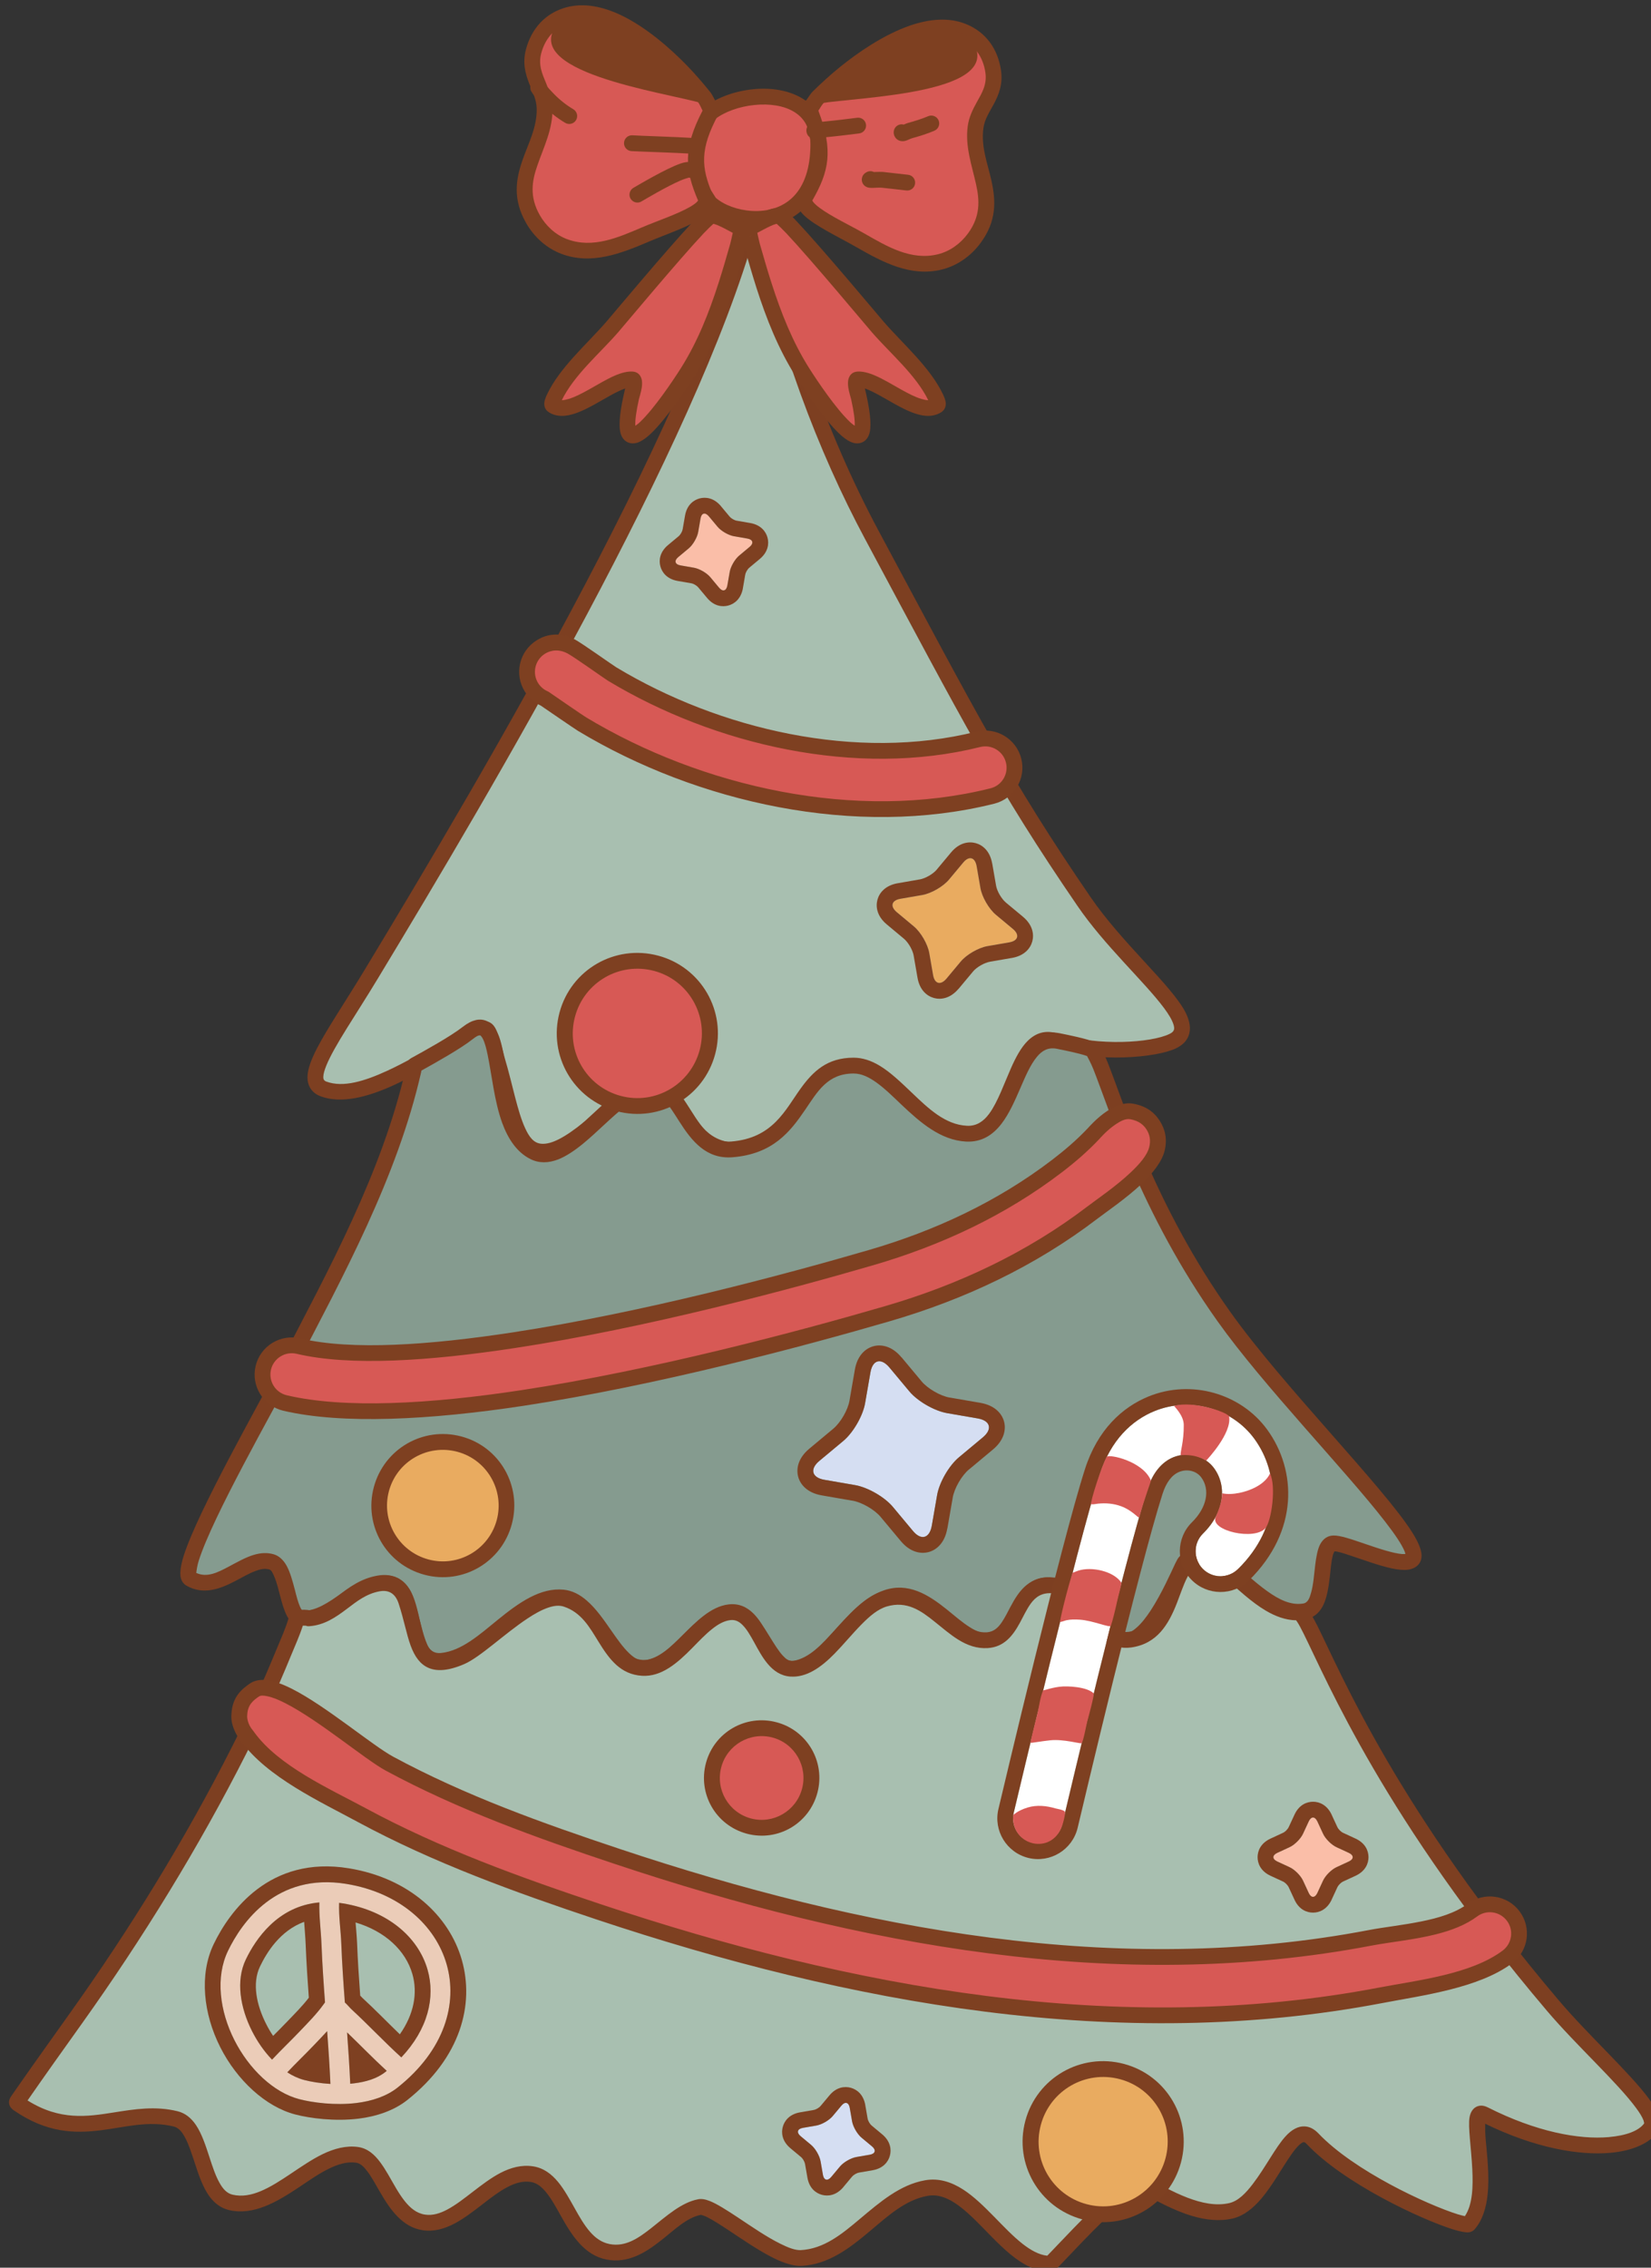 <?xml version="1.0" encoding="UTF-8" standalone="no"?>
<!DOCTYPE svg PUBLIC "-//W3C//DTD SVG 1.1//EN" "http://www.w3.org/Graphics/SVG/1.1/DTD/svg11.dtd">
<svg width="100%" height="100%" viewBox="0 0 3484 4785" version="1.1" xmlns="http://www.w3.org/2000/svg" xmlns:xlink="http://www.w3.org/1999/xlink" xml:space="preserve" xmlns:serif="http://www.serif.com/" style="fill-rule:evenodd;clip-rule:evenodd;stroke-linejoin:round;stroke-miterlimit:2;">
    <rect x="0" y="0" width="3484" height="4785" fill="#333333" stroke="none"/>
    <g transform="matrix(1,0,0,1,-73313,-24553)">
        <g transform="matrix(1,0,0,1,-0.333,0)">
            <g id="Tree-04" transform="matrix(1,0,0,1,0,-1458.28)">
                <g transform="matrix(1.345,0,0,1.345,21725.9,6226.51)">
                    <path d="M39542.9,15010.8C39473.4,15339.1 39126.3,15925.6 38937.6,16237.9C38877.6,16337.3 38824.7,16404 38862.4,16418.2C38935.6,16445.6 39060.3,16338.7 39116.7,16324.6C39123.6,16322.9 39133.3,16367.7 39134.9,16373C39165.3,16475.1 39165,16571.8 39279.1,16479.6C39298.2,16464.3 39317.3,16448.8 39335.5,16432.5C39428.5,16349 39405.2,16523.9 39518.9,16514.5C39592.4,16508.3 39623.1,16399.5 39673.3,16386.1C39730.8,16370.8 39796.9,16479 39856.1,16492C39950.2,16512.6 39938,16319.6 40011.3,16343.3C40077.6,16364.7 40165.6,16357.5 40194.9,16343.2C40252.5,16315.3 40126.5,16227.7 40055.6,16124C39929.3,15939.5 39877.5,15837.7 39723,15549.4C39642.4,15399 39569.8,15203.1 39542.9,15010.8Z" style="fill:rgb(168,191,176);"/>
                </g>
                <g transform="matrix(1.345,0,0,1.345,21725.9,6226.51)">
                    <path d="M39112.3,16338.9C39117.3,16351 39122,16373 39123,16376.5C39136,16420.1 39143.6,16462.6 39156.5,16490.4C39167.1,16513.5 39181.7,16527.3 39202.4,16528.9C39221.9,16530.5 39249,16519.9 39286.9,16489.3C39306.1,16473.8 39325.5,16458.2 39343.8,16441.7C39359,16428.1 39369.7,16421.9 39378.9,16422.2C39384.3,16422.4 39388.5,16425.4 39392.5,16429.5C39398.3,16435.4 39403.5,16443.5 39409,16452.3C39431.1,16487.8 39457.1,16532.1 39520,16526.8C39560.2,16523.5 39589.4,16493.1 39614.7,16460.6C39626,16446.1 39636.6,16431.3 39647.5,16419.3C39656.8,16409.1 39666,16400.9 39676.5,16398.1C39688,16395 39699.8,16398.7 39711.9,16405.3C39726.4,16413.1 39741.1,16425.1 39756,16437.8C39788.8,16466 39822.3,16497.2 39853.5,16504.1C39882.2,16510.4 39902.8,16500.5 39919,16482.4C39933,16466.6 39943.4,16444 39952.9,16421.3C39961.5,16400.9 39969.2,16380.6 39979.3,16366.8C39986.6,16357 39995.1,16351.1 40007.5,16355.1C40077.1,16377.5 40169.6,16369.3 40200.3,16354.4C40210.6,16349.4 40216.6,16342.8 40219.6,16335.3C40223.8,16325.1 40222.3,16312.2 40214.6,16297.4C40192.7,16255.3 40115.8,16190 40065.8,16117C39939.8,15932.9 39888.2,15831.3 39733.9,15543.5C39653.9,15394.3 39581.8,15199.9 39555.2,15009.1C39554.4,15003.1 39549.4,14998.6 39543.4,14998.4C39537.3,14998.2 39532,15002.3 39530.8,15008.2C39461.5,15335.5 39115.1,15920.1 38927,16231.5C38896.8,16281.5 38868.5,16323.2 38852.4,16354.3C38843.4,16371.7 38838.1,16386.2 38837.5,16397.3C38837,16405 38838.6,16411.5 38841.8,16416.9C38845.1,16422.4 38850.4,16426.9 38858.1,16429.8C38890,16441.7 38931,16431.4 38972.5,16412.4C39024.9,16388.4 39078.3,16350.7 39112.3,16338.9ZM39540.4,15072.4C39572.8,15246.4 39639.2,15419.3 39712.1,15555.3C39866.9,15844.1 39918.8,15946.1 40045.4,16131C40088,16193.4 40150.5,16249.9 40181.2,16291.2C40188.4,16300.9 40193.7,16309.5 40196.1,16317.1C40197.1,16320.4 40197.7,16323.4 40196.6,16326C40195.6,16328.6 40193.1,16330.4 40189.5,16332.1C40161.7,16345.6 40078,16351.8 40015.1,16331.5C39995.3,16325.1 39980,16330.4 39967.4,16342.8C39957.1,16352.9 39948.6,16368.6 39940.8,16386.4C39930.4,16409.9 39920.9,16437.4 39907.1,16457.4C39895.7,16473.8 39881.2,16484.8 39858.8,16479.9C39846.1,16477.1 39833.2,16469.1 39819.9,16459.3C39797.8,16442.7 39775.3,16420.7 39753.1,16403.3C39724.8,16381.1 39696.4,16367.1 39670.2,16374.1C39658.2,16377.3 39647.1,16384.8 39636.4,16395.1C39622.6,16408.6 39609.4,16427.1 39595.1,16445.4C39574.1,16472.3 39551.2,16499.3 39517.9,16502.1C39467.1,16506.4 39447.9,16467.9 39430,16439.2C39423.5,16428.7 39417.1,16419.1 39410.1,16412.1C39401.4,16403.2 39391.5,16397.9 39379.9,16397.5C39366.4,16397 39349.3,16403.4 39327.3,16423.3C39309.2,16439.5 39290.2,16454.8 39271.4,16470C39240.8,16494.7 39220,16505.5 39204.4,16504.2C39192.3,16503.3 39185.2,16493.5 39179,16480C39166.5,16453 39159.4,16411.7 39146.8,16369.5C39145.4,16365 39138.3,16333.8 39131.9,16322.4C39126.5,16312.9 39118.6,16311.4 39113.7,16312.6C39079.4,16321.1 39020.1,16363.3 38962.1,16389.9C38927.4,16405.8 38893.5,16416.6 38866.8,16406.6C38863.4,16405.3 38862.1,16402.9 38862.2,16399.5C38862.3,16394.6 38864.1,16388.7 38866.8,16381.9C38879.5,16350.4 38912.7,16303.2 38948.2,16244.3C39126.7,15949 39446,15409.1 39540.4,15072.4L39540.4,15072.4Z" style="fill:rgb(125,63,33);"/>
                </g>
                <g transform="matrix(0.941,0,0,0.941,28382.4,8431.53)">
                    <path d="M49339.4,19136.8C49320.5,19104.6 49273,19050.7 49319.5,18959.8C49356.8,18887 49583.5,18854.7 49583.3,19004.7C49582.9,19209.1 49397.5,19191.5 49339.4,19136.8Z" style="fill:rgb(215,89,85);"/>
                </g>
                <g transform="matrix(0.941,0,0,0.941,28382.4,8431.53)">
                    <path d="M49324.1,19145.7C49324.9,19147.2 49326,19148.5 49327.2,19149.7C49350,19171.1 49390.1,19188 49432.8,19190.4C49475.9,19192.8 49521.4,19180.6 49554.3,19145.9C49581.7,19117 49600.9,19071.9 49601,19004.7C49601,18969.5 49590,18943 49572.7,18923.6C49547.4,18895.4 49507.8,18882.1 49465.9,18881C49426,18880 49384.3,18889.9 49353,18906.5C49330.1,18918.6 49312.6,18934.4 49303.7,18951.8C49252.8,19051.2 49303.5,19110.4 49324.1,19145.7ZM49353.2,19125.5C49335.3,19096.1 49294.3,19047.9 49335.3,18967.9C49341.3,18956.1 49353.9,18946.1 49369.5,18937.8C49396,18923.8 49431.3,18915.6 49465,18916.4C49496.7,18917.2 49527.2,18925.9 49546.3,18947.2C49558.5,18960.9 49565.6,18979.8 49565.5,19004.6C49565.5,19060.1 49551.1,19097.7 49528.6,19121.5C49503.2,19148.3 49468,19156.8 49434.8,19155C49402.3,19153.2 49371.4,19141.5 49353.2,19125.5L49353.2,19125.5Z" style="fill:rgb(126,64,33);"/>
                </g>
                <g transform="matrix(1.345,0,0,1.345,7219.02,-9441.28)">
                    <path d="M50304.8,26717C50304.7,26715.7 50300.2,26738.3 50298.4,26744.5C50292.5,26765.3 50286.5,26786 50279.9,26806.6C50264.5,26854.5 50246.5,26900.4 50219.4,26943C50192.3,26985.8 50101,27118 50131.1,26982.3C50131.9,26978.7 50140.3,26954.6 50132.5,26954.1C50100.4,26952.1 50038.9,27014.7 50008.4,26995C50005,26992.8 50009.3,26984.8 50010.4,26982.5C50030.1,26941.3 50071.4,26906.2 50101.1,26872.1C50112.9,26858.5 50243.6,26701.6 50255.5,26697.9C50267.4,26694.2 50293.7,26713.7 50304.8,26717Z" style="fill:rgb(215,89,85);"/>
                </g>
                <g transform="matrix(1.345,0,0,1.345,7219.02,-9441.28)">
                    <path d="M50121.6,26968.2C50118.1,26969.4 50114.4,26971.1 50110.5,26972.9C50095.2,26980.3 50077.9,26991.5 50061.5,26999.6C50049,27005.9 50036.8,27010.3 50026.1,27011.1C50017,27011.8 50008.8,27010 50001.7,27005.4C49997,27002.4 49994.4,26997.5 49994.7,26991.2C49995,26986.3 49998,26979.6 49999.2,26977.2C50019.3,26935 50061.4,26898.8 50091.7,26864C50101.2,26853 50187,26750.3 50227,26707.7C50234.4,26699.7 50240.4,26693.8 50244.2,26690.7C50247.5,26687.9 50250.2,26686.6 50251.8,26686.1C50257.4,26684.3 50265.2,26685 50273.6,26688.2C50285.1,26692.5 50299,26701.7 50306.9,26704.7C50309.4,26705.1 50311.8,26706.3 50314,26708.7C50314.9,26709.7 50316.7,26711.8 50317.1,26715.9C50317.3,26717.8 50317,26719.7 50316.4,26721.4C50315.7,26724.6 50311.8,26742.9 50310.3,26747.9C50304.3,26768.8 50298.3,26789.7 50291.7,26810.4C50276,26859.3 50257.5,26906.1 50229.9,26949.7C50215.9,26971.7 50185.4,27016.5 50162.4,27038.6C50155.8,27044.9 50149.6,27049.4 50144.4,27051.8C50138.4,27054.6 50132.9,27054.9 50128.5,27053.7C50122.8,27052.1 50117.5,27048.1 50114.7,27039.5C50111.7,27030.4 50111.9,27011.6 50119,26979.7L50121.6,26968.2ZM50259.9,26710C50260.3,26710 50260.8,26710.1 50261.2,26710.2C50263.8,26710.9 50266.7,26712 50269.6,26713.4C50276.7,26716.6 50284.1,26720.8 50290.4,26724.1C50289,26730.4 50287.4,26737.9 50286.5,26741.1C50280.6,26761.7 50274.7,26782.4 50268.1,26802.8C50253,26849.7 50235.4,26894.6 50209,26936.4C50195.8,26957.2 50167.1,26999.8 50145.2,27020.6C50142.9,27022.9 50140,27025.1 50137.6,27026.7L50137.5,27026.1C50137.2,27017.3 50139,27004 50143.2,26985C50143.7,26982.9 50146.6,26974 50147.7,26966.5C50148.4,26961.4 50148.3,26956.8 50147.4,26953.5C50145.3,26946.1 50140.4,26942.2 50133.3,26941.7C50125.2,26941.2 50115.6,26943.6 50105.3,26948.1C50092.5,26953.6 50078.1,26962.4 50063.8,26970.4C50053.1,26976.3 50042.5,26981.9 50032.7,26984.7C50029,26985.8 50025.4,26986.6 50022.2,26986.6C50041.7,26946.8 50081.8,26913.2 50110.4,26880.3C50119.9,26869.4 50205.2,26767 50245,26724.6C50251.1,26718.2 50257.4,26712.2 50259.9,26710ZM50299.4,26728.3C50301,26729.1 50302.6,26729.4 50304.2,26729.4C50303.2,26729.4 50302.2,26729.2 50301.2,26728.9C50300.7,26728.7 50300.1,26728.5 50299.4,26728.3Z" style="fill:rgb(126,64,33);"/>
                </g>
                <g transform="matrix(-1.345,0,0,1.345,142552,-9441.28)">
                    <path d="M50304.8,26717C50304.7,26715.7 50300.2,26738.3 50298.4,26744.5C50292.5,26765.3 50286.5,26786 50279.9,26806.6C50264.5,26854.5 50246.5,26900.4 50219.4,26943C50192.3,26985.8 50101,27118 50131.1,26982.3C50131.9,26978.7 50140.3,26954.6 50132.5,26954.1C50100.4,26952.1 50038.9,27014.7 50008.4,26995C50005,26992.8 50009.3,26984.8 50010.4,26982.5C50030.1,26941.3 50071.4,26906.2 50101.1,26872.1C50112.9,26858.5 50243.6,26701.6 50255.5,26697.9C50267.4,26694.2 50293.7,26713.7 50304.8,26717Z" style="fill:rgb(215,89,85);"/>
                </g>
                <g transform="matrix(-1.345,0,0,1.345,142552,-9441.28)">
                    <path d="M50306.9,26704.7C50299,26701.7 50285.1,26692.5 50273.6,26688.2C50265.2,26685 50257.4,26684.3 50251.8,26686.1C50250.2,26686.6 50247.5,26687.9 50244.2,26690.7C50240.4,26693.8 50234.4,26699.7 50227,26707.7C50187,26750.3 50101.2,26853 50091.7,26864C50061.4,26898.8 50019.3,26935 49999.2,26977.2C49998,26979.6 49995,26986.3 49994.7,26991.2C49994.4,26997.5 49997,27002.4 50001.7,27005.4C50008.8,27010 50017,27011.8 50026.1,27011.1C50036.8,27010.3 50049,27005.9 50061.5,26999.6C50077.9,26991.5 50095.2,26980.3 50110.5,26972.9C50114.4,26971.1 50118.1,26969.4 50121.6,26968.2L50119,26979.7C50111.9,27011.6 50111.7,27030.4 50114.7,27039.5C50117.5,27048.1 50122.8,27052.1 50128.5,27053.7C50132.9,27054.9 50138.4,27054.6 50144.4,27051.8C50149.6,27049.4 50155.8,27044.9 50162.4,27038.6C50185.4,27016.5 50215.9,26971.7 50229.9,26949.7C50257.5,26906.1 50276,26859.3 50291.7,26810.4C50298.3,26789.7 50304.3,26768.8 50310.3,26747.9C50311.8,26742.9 50315.7,26724.6 50316.4,26721.4C50317,26719.7 50317.3,26717.8 50317.1,26715.9C50316.7,26711.8 50314.9,26709.7 50314,26708.7C50311.8,26706.3 50309.4,26705.1 50306.9,26704.7ZM50259.9,26710C50257.4,26712.2 50251.1,26718.2 50245,26724.6C50205.2,26767 50119.9,26869.4 50110.4,26880.3C50081.8,26913.2 50041.7,26946.8 50022.2,26986.6C50025.4,26986.6 50029,26985.8 50032.7,26984.7C50042.5,26981.9 50053.1,26976.3 50063.8,26970.4C50078.1,26962.4 50092.5,26953.6 50105.3,26948.1C50115.6,26943.6 50125.2,26941.2 50133.3,26941.7C50140.4,26942.2 50145.3,26946.1 50147.4,26953.5C50148.3,26956.8 50148.4,26961.4 50147.7,26966.5C50146.6,26974 50143.7,26982.9 50143.2,26985C50139,27004 50137.2,27017.3 50137.5,27026.1L50137.6,27026.7C50140,27025.1 50142.9,27022.9 50145.2,27020.6C50167.1,26999.8 50195.8,26957.2 50209,26936.4C50235.4,26894.6 50253,26849.7 50268.1,26802.8C50274.7,26782.4 50280.6,26761.7 50286.5,26741.1C50287.4,26737.9 50289,26730.4 50290.4,26724.1C50284.1,26720.8 50276.7,26716.6 50269.6,26713.4C50266.7,26712 50263.8,26710.9 50261.2,26710.2C50260.8,26710.1 50260.3,26710 50259.9,26710ZM50299.4,26728.3C50300.1,26728.5 50300.7,26728.7 50301.2,26728.9C50302.2,26729.2 50303.2,26729.4 50304.2,26729.4C50302.6,26729.4 50301,26729.1 50299.4,26728.3Z" style="fill:rgb(126,64,33);"/>
                </g>
                <g transform="matrix(0.941,0,0,0.941,28382.4,8431.53)">
                    <path d="M49561.6,18923.6C49563,18934.1 49575.4,18907.3 49583,18899.9C49602.2,18881.1 49622,18862.9 49643,18846C49705.8,18795.3 49821.4,18718.2 49906.8,18752C49946.3,18767.6 49969.5,18801 49975.4,18842.6C49982.9,18895.4 49942.1,18921.5 49935.8,18967C49923.8,19054.5 49997.9,19128.1 49932.8,19216.4C49913.9,19241.9 49886.9,19261.6 49855.9,19269.2C49791,19285.3 49732.4,19252.3 49678.1,19221.2C49624.5,19190.5 49537.1,19152.8 49553.8,19123.8C49590.6,19060 49599.2,19015.4 49561.6,18923.6Z" style="fill:rgb(215,89,85);"/>
                </g>
                <g transform="matrix(0.941,0,0,0.941,28382.4,8431.53)">
                    <path d="M49556.2,18906.7C49560.4,18900.5 49567,18890.7 49570.6,18887.2C49590.2,18868 49610.5,18849.4 49631.8,18832.2C49670.8,18800.7 49729.6,18759.6 49789.4,18739.1C49832.2,18724.5 49875.4,18720.5 49913.3,18735.5C49959,18753.5 49986.1,18792.1 49992.9,18840.1C49997.3,18870.9 49988.1,18894 49976.4,18915.9C49967.3,18932.9 49956.2,18948.9 49953.4,18969.4C49947.6,19011 49963.1,19049.2 49971.5,19087.6C49981.4,19132.6 49983.4,19177.6 49947,19226.9C49925.8,19255.7 49895.1,19277.8 49860.1,19286.4C49790.6,19303.7 49727.5,19269.9 49669.3,19236.6C49630.5,19214.3 49574.8,19188.2 49550.7,19164.4C49533.4,19147.4 49529.8,19130 49538.4,19114.9C49571.8,19057.2 49579.6,19016.4 49547.1,18934.8C49545.7,18932.6 49544.6,18929.7 49544.1,18925.8C49543,18917.3 49548.1,18909.3 49556.2,18906.7ZM49569.7,19131.7C49607.1,19066.6 49617.4,19019.8 49583.3,18930.2C49587.2,18924.3 49591.8,18916.1 49595.4,18912.6C49614.2,18894.2 49633.6,18876.3 49654.1,18859.8C49690.5,18830.4 49745.1,18791.7 49800.9,18772.6C49835.2,18760.9 49869.9,18756.4 49900.3,18768.5C49933.6,18781.6 49952.9,18810 49957.9,18845C49961.7,18872.3 49949.7,18891 49939.1,18910.2C49929.8,18927 49921.1,18944.1 49918.3,18964.6C49912,19010.5 49927.6,19052.9 49936.9,19095.2C49944.8,19130.9 49947.3,19166.8 49918.5,19205.9C49902.1,19228.1 49878.6,19245.4 49851.6,19252.1C49791.3,19267 49737.4,19234.7 49686.9,19205.8C49655.3,19187.7 49611.7,19167.3 49585.5,19147.6C49579.8,19143.3 49575,19139.1 49571.8,19135C49571,19134 49570.2,19132.5 49569.7,19131.7Z" style="fill:rgb(126,64,33);"/>
                </g>
                <g transform="matrix(0.916,0.213,-0.213,0.916,33651.3,-1692.95)">
                    <path d="M49608.1,19027.5C49613.2,19025.6 49622.7,19022.2 49626.3,19021C49649.6,19013.3 49672.6,19004.7 49695.7,18996.3C49704.8,18992.9 49709.6,18982.7 49706.2,18973.5C49702.9,18964.4 49692.7,18959.6 49683.5,18963C49660.8,18971.3 49638.1,18979.8 49615.2,18987.4C49608.1,18989.7 49589.8,18996.4 49587.4,18997.8C49576,19004.5 49578.3,19015.1 49579.2,19018C49579.6,19019.4 49584.5,19034.2 49601.8,19030.3C49604.1,19029.8 49606.2,19028.8 49608.1,19027.5Z" style="fill:rgb(126,64,33);"/>
                </g>
                <g transform="matrix(0.941,0,0,0.941,28382.4,8431.53)">
                    <path d="M49774.7,18961.4C49773.6,18961.1 49772.6,18960.9 49771.5,18960.8C49761.7,18960 49753.2,18967.2 49752.3,18977C49751.8,18983.5 49753.9,18987.9 49756.4,18991.1C49758.7,18994.1 49761.8,18996.3 49765.7,18997.6C49768.7,18998.6 49772.8,18999 49777.6,18998C49782.3,18997 49789.7,18992.9 49793.9,18991.8C49810.5,18987.2 49827.7,18981.9 49843.5,18975.1C49852.5,18971.3 49856.7,18960.9 49852.9,18951.9C49849,18942.9 49838.6,18938.7 49829.6,18942.5C49815.2,18948.7 49799.6,18953.5 49784.5,18957.6C49782.4,18958.2 49778.1,18959.9 49774.7,18961.4ZM49787.7,18978.2L49787.7,18978.8L49787.7,18978.6L49787.7,18978.2ZM49787.3,18974.7C49787.5,18975.8 49787.7,18976.9 49787.7,18978C49787.7,18976.8 49787.5,18975.7 49787.3,18974.7Z" style="fill:rgb(126,64,33);"/>
                </g>
                <g transform="matrix(0.941,0,0,0.941,28382.4,8431.53)">
                    <path d="M49707.7,19067.7C49702.9,19065.3 49697.1,19065.2 49691.9,19067.8C49683.5,19072 49681.8,19078 49681.2,19080.6C49680.1,19085.2 49680.7,19089.5 49682.9,19093.5C49684.4,19096.2 49687,19099.4 49691.7,19101.4C49693.4,19102.2 49696.9,19103.2 49701.7,19103.3C49707.6,19103.5 49719.6,19102.3 49725.1,19102.9C49743.6,19104.8 49762.1,19107 49780.6,19109.1C49790.3,19110.2 49799.1,19103.3 49800.2,19093.5C49801.3,19083.8 49794.3,19075 49784.6,19073.9C49766,19071.8 49747.4,19069.6 49728.8,19067.6C49724.6,19067.2 49714.2,19067.4 49707.7,19067.7ZM49709.2,19098.7L49708.9,19098.8L49709.1,19098.8L49709.2,19098.7Z" style="fill:rgb(126,64,33);"/>
                </g>
                <g transform="matrix(0.941,0,0,0.941,28382.4,8431.53)">
                    <path d="M49571.1,18917C49567.6,18916.5 49595.8,18882.2 49598.2,18879.7C49613.4,18863.9 49683,18813.1 49700.2,18799.6C49738.6,18769.5 49908.6,18703.9 49937.3,18791.5C49973,18900.3 49628.8,18900.3 49571.1,18917Z" style="fill:rgb(126,64,33);"/>
                </g>
                <g transform="matrix(-0.934,-0.11,-0.11,0.934,123189,14018.1)">
                    <path d="M49561.6,18923.6C49563,18934.1 49575.4,18907.3 49583,18899.9C49602.2,18881.1 49622,18862.9 49643,18846C49705.8,18795.3 49821.4,18718.2 49906.8,18752C49946.3,18767.6 49969.5,18801 49975.4,18842.6C49982.9,18895.4 49942.1,18921.5 49935.8,18967C49923.8,19054.5 49997.9,19128.1 49932.8,19216.4C49913.9,19241.9 49886.9,19261.6 49855.9,19269.2C49791,19285.3 49732.4,19252.3 49678.1,19221.2C49624.5,19190.5 49537.1,19152.8 49553.8,19123.8C49590.6,19060 49599.2,19015.4 49561.6,18923.6Z" style="fill:rgb(215,89,85);"/>
                </g>
                <g transform="matrix(-0.934,-0.11,-0.11,0.934,123189,14018.1)">
                    <path d="M49547.1,18934.8C49579.6,19016.4 49571.8,19057.2 49538.4,19114.9C49529.8,19130 49533.4,19147.4 49550.7,19164.4C49574.8,19188.2 49630.5,19214.3 49669.3,19236.6C49727.5,19269.9 49790.6,19303.7 49860.1,19286.4C49895.1,19277.8 49925.8,19255.7 49947,19226.9C49983.4,19177.6 49981.4,19132.6 49971.5,19087.6C49963.1,19049.2 49947.6,19011 49953.4,18969.4C49956.2,18948.9 49967.3,18932.9 49976.4,18915.9C49988.1,18894 49997.3,18870.9 49992.9,18840.1C49986.1,18792.1 49959,18753.5 49913.3,18735.5C49875.4,18720.5 49832.2,18724.5 49789.4,18739.1C49729.6,18759.6 49670.8,18800.7 49631.8,18832.2C49610.5,18849.4 49590.2,18868 49570.6,18887.2C49567,18890.7 49560.4,18900.5 49556.2,18906.7C49548.1,18909.3 49543,18917.3 49544.1,18925.8C49544.6,18929.7 49545.7,18932.6 49547.1,18934.8ZM49583.3,18930.2C49617.4,19019.8 49607.1,19066.6 49569.7,19131.7C49570.2,19132.5 49571,19134 49571.8,19135C49575,19139.1 49579.8,19143.3 49585.5,19147.6C49611.7,19167.3 49655.3,19187.7 49686.9,19205.8C49737.4,19234.7 49791.3,19267 49851.6,19252.1C49878.6,19245.4 49902.1,19228.1 49918.5,19205.9C49947.3,19166.8 49944.8,19130.9 49936.9,19095.2C49927.6,19052.9 49912,19010.5 49918.3,18964.6C49921.1,18944.1 49929.8,18927 49939.1,18910.2C49949.7,18891 49961.7,18872.3 49957.9,18845C49952.9,18810 49933.6,18781.6 49900.3,18768.5C49869.9,18756.4 49835.2,18760.9 49800.9,18772.6C49745.1,18791.7 49690.5,18830.4 49654.1,18859.8C49633.6,18876.3 49614.2,18894.2 49595.4,18912.6C49591.8,18916.1 49587.2,18924.3 49583.3,18930.2Z" style="fill:rgb(126,64,33);"/>
                </g>
                <g transform="matrix(0.941,0,0,0.941,28382.4,8431.53)">
                    <path d="M49296.2,19026.5C49301.5,19027.6 49307.2,19026.2 49311.6,19022.3C49318.8,19015.7 49319.3,19004.5 49312.8,18997.3C49312.3,18996.7 49307.5,18991.8 49297.2,18991.1C49276.3,18989.5 49175.5,18986.2 49166.6,18985.4C49156.9,18984.6 49148.3,18991.9 49147.5,19001.6C49146.6,19011.3 49153.9,19019.9 49163.6,19020.8C49172.5,19021.5 49273.6,19024.9 49294.6,19026.4L49296.2,19026.5Z" style="fill:rgb(126,64,33);"/>
                </g>
                <g transform="matrix(0.941,0,0,0.941,28382.4,8431.53)">
                    <path d="M49292.8,19080.3C49300.7,19082.2 49309.2,19078.4 49312.8,19070.8C49317.1,19062 49313.4,19051.4 49304.6,19047.1C49299.4,19044.6 49288.4,19043.8 49274.5,19048.6C49242.3,19059.5 49180,19096.6 49168.5,19103.2C49160.1,19108.1 49157.2,19119 49162.1,19127.4C49167.1,19135.9 49177.9,19138.8 49186.4,19133.8C49195.9,19128.3 49242.3,19100.5 49274.3,19086.7C49281.4,19083.6 49290.5,19081 49292.8,19080.3Z" style="fill:rgb(126,64,33);"/>
                </g>
                <g transform="matrix(0.941,0,0,0.941,28382.4,8431.53)">
                    <path d="M48971.4,18871.4C48970.4,18869.4 48968.9,18867.5 48967.1,18865.9C48954.8,18855.4 48944.8,18864.6 48943.1,18866.1C48940.2,18868.8 48934.8,18875.1 48938.6,18885.4C48939,18886.5 48943.6,18893.4 48945.6,18895.9C48951.3,18903.2 48957.9,18910 48964.3,18916.7C48979.4,18932.3 48996.9,18946.4 49015.6,18957.5C49024.1,18962.5 49034.9,18959.7 49039.9,18951.3C49044.9,18942.9 49042.2,18932 49033.8,18927C49017.8,18917.5 49002.7,18905.5 48989.8,18892.1C48984.2,18886.2 48978.4,18880.3 48973.3,18873.9L48971.4,18871.4ZM48945.8,18894.1L48945.9,18894.2L48945.7,18894.1L48945.8,18894.1ZM48945,18893.6L48945.2,18893.7L48944.9,18893.5L48945,18893.6Z" style="fill:rgb(126,64,33);"/>
                </g>
                <g transform="matrix(-0.934,-0.11,-0.11,0.934,123189,14018.1)">
                    <path d="M49571.1,18917C49567.6,18916.5 49595.8,18882.2 49598.2,18879.7C49613.4,18863.9 49683,18813.1 49700.2,18799.6C49738.6,18769.5 49908.6,18703.9 49937.3,18791.5C49973,18900.3 49628.8,18900.3 49571.1,18917Z" style="fill:rgb(126,64,33);"/>
                </g>
                <g transform="matrix(1.345,0,0,1.345,7233.42,-9474.72)">
                    <path d="M49984.6,27479.7C49992.4,27485 50038.3,27516.7 50043.2,27519.6C50227.7,27630.8 50473.2,27685.9 50687,27632.5C50711.6,27626.3 50726.5,27601.4 50720.4,27576.9C50714.2,27552.3 50689.3,27537.4 50664.8,27543.5C50474,27591.2 50255.2,27540.4 50090.5,27441.1C50084.8,27437.6 50037.3,27403.7 50026.3,27397.9C50001.5,27384.8 49982.9,27396 49978.5,27398.8C49957,27412.2 49950.5,27440.5 49963.9,27461.9C49969,27470.1 49976.3,27476.1 49984.6,27479.7Z" style="fill:rgb(215,89,85);"/>
                </g>
                <g transform="matrix(1.345,0,0,1.345,7233.42,-9474.72)">
                    <path d="M49978.5,27490.6C49988.6,27497.5 50032,27527.3 50036.8,27530.2C50224,27643.1 50473.1,27698.7 50690,27644.5C50721.2,27636.7 50740.2,27605 50732.4,27573.9C50724.6,27542.7 50693,27523.7 50661.8,27531.5C50474.1,27578.4 50258.9,27528.1 50096.9,27430.5C50091.1,27427 50043.2,27392.8 50032.1,27386.9C50000.8,27370.4 49977.4,27384.8 49971.9,27388.3C49944.7,27405.3 49936.4,27441.2 49953.4,27468.5C49959.7,27478.5 49968.5,27486 49978.5,27490.6L49978.5,27490.6ZM49991.6,27469.5C49991,27469 49990.2,27468.6 49989.5,27468.3C49983.5,27465.7 49978.1,27461.3 49974.4,27455.4C49964.6,27439.7 49969.4,27419.1 49985,27409.3C49988.3,27407.2 50002.1,27399.1 50020.5,27408.8C50031.4,27414.6 50078.4,27448.3 50084.1,27451.7C50251.5,27552.6 50473.9,27604 50667.8,27555.6C50685.7,27551.1 50703.9,27562 50708.3,27579.9C50712.8,27597.8 50701.9,27616 50684,27620.4C50473.3,27673.1 50231.4,27618.6 50049.6,27509C50044.7,27506.1 49999.3,27474.8 49991.6,27469.5Z" style="fill:rgb(126,64,33);"/>
                </g>
                <g transform="matrix(1.345,0,0,1.345,21725.9,6226.51)">
                    <path d="M39005.7,16381C39004.5,16381.8 39003.9,16388.4 39003.7,16389.2C38966.5,16552.4 38882.1,16706.7 38805.6,16853.8C38762,16937.6 38627.1,17171.4 38653.6,17186.7C38698.3,17212.4 38741.6,17148.7 38781,17160.2C38807.6,17168 38804.1,17247.9 38828.4,17249.2C38876.7,17251.6 38917.6,17189 38963.8,17194C39016.8,17199.7 38986,17322 39048.4,17315.5C39117.1,17308.2 39171,17209.5 39238.1,17216.1C39292.1,17221.5 39317.6,17332.6 39367.3,17326.9C39419.9,17320.8 39451.1,17246.2 39501,17240.1C39545.3,17234.7 39560.4,17334.8 39601.5,17327.8C39657.7,17318.1 39690.5,17235.2 39746.1,17216.4C39812.9,17193.8 39855.1,17290.7 39909,17284.7C39944.6,17280.7 39952.7,17205.8 39990.6,17197.7C40039.3,17187.2 40078.4,17280.1 40122.1,17283.2C40163.2,17286.2 40208.3,17167.5 40213.5,17161.5C40260.1,17107.3 40325.8,17250.3 40401.7,17237.7C40441.9,17231 40419.2,17131.7 40447.4,17131.2C40469.6,17130.7 40554.4,17173 40570.7,17156.6C40597.7,17129.7 40377.6,16919.4 40275.4,16775.6C40125.6,16565.2 40086.6,16363.5 40066.7,16355.7C40054,16350.8 40028.8,16345.7 40015.5,16343.1C39940.1,16328 39950,16492.5 39871.3,16488.4C39797.2,16484.6 39754.5,16381.6 39694.2,16381.6C39602.3,16381.6 39620.1,16503.6 39503.4,16513C39431,16518.9 39427.5,16406.4 39371.6,16413.8C39314.7,16421.2 39245.7,16543.4 39192.8,16517.2C39116,16479 39155.8,16278 39088.9,16330.5C39069.3,16345.8 39027.5,16369 39005.7,16381Z" style="fill:rgb(133,155,143);"/>
                </g>
                <g transform="matrix(1.345,0,0,1.345,21725.9,6226.51)">
                    <path d="M38991.5,16386.8C38954.6,16548.8 38870.6,16702 38794.6,16848.1C38759.5,16915.6 38665.8,17079.7 38643.2,17150.5C38638.5,17165.5 38637,17177.2 38638.4,17184.1C38639.7,17190.6 38643.1,17194.9 38647.4,17197.4C38673.8,17212.6 38699.9,17203 38725.1,17189.7C38735.3,17184.3 38745.4,17178.4 38755.2,17174.7C38762.8,17171.7 38770.2,17170 38777.5,17172.1C38780.9,17173.1 38782.5,17177 38784.5,17181.4C38789.8,17193 38793.1,17209.1 38797,17222.9C38800.2,17234.2 38803.9,17244.2 38808.7,17250.6C38813.9,17257.5 38820.3,17261.2 38827.8,17261.5C38854.5,17262.9 38879.4,17247.2 38903.8,17230.9C38923.2,17217.9 38942,17204.1 38962.4,17206.3C38971,17207.2 38975.7,17213.5 38979.3,17221.4C38984.5,17232.9 38987.3,17247.7 38990.5,17262C38994.1,17278.8 38998.4,17295 39005.8,17306.7C39015,17321.2 39028.4,17330 39049.7,17327.8C39086.2,17323.9 39119.3,17296.5 39151.7,17270.2C39166.3,17258.3 39180.8,17246.8 39195.7,17238.7C39209,17231.5 39222.6,17227.1 39236.9,17228.5C39250.1,17229.8 39260.8,17239.6 39271,17251.5C39283.3,17266 39294.5,17283.9 39306,17299.3C39314.5,17310.7 39323.2,17320.9 39332.5,17327.9C39343.6,17336.4 39355.6,17340.7 39368.7,17339.2C39397.6,17335.8 39421.2,17314.5 39443.8,17292.4C39462.4,17274.2 39480,17255.2 39502.5,17252.4C39511.6,17251.3 39518.3,17257.8 39524.9,17265.8C39534.1,17277.2 39542.2,17292.2 39550.7,17305.2C39557.3,17315.3 39564.2,17324.2 39571.6,17330.4C39581.1,17338.3 39591.7,17342 39603.6,17340C39634.2,17334.7 39659,17310.3 39683.2,17283.9C39703.9,17261.2 39724.1,17236.9 39750.1,17228.1C39779.2,17218.3 39802.3,17236 39824.6,17253.9C39840.7,17266.9 39856.2,17280.5 39872.1,17288.7C39884.5,17295.1 39897.2,17298.5 39910.4,17297C39928.1,17295 39941.5,17280.2 39952.9,17261C39959.5,17249.6 39965.8,17236.9 39973.1,17226.4C39978.8,17218.4 39984.8,17211.6 39993.2,17209.8C40002.2,17207.9 40010.5,17211.2 40018.8,17216.6C40029.2,17223.4 40039.3,17233.5 40049.2,17243.9C40062.5,17257.8 40075.7,17272.3 40088.9,17282.1C40099.5,17289.9 40110.3,17294.8 40121.2,17295.6C40136.7,17296.7 40153.7,17285.7 40168.6,17267.2C40188.6,17242.4 40206.5,17205 40216.6,17183.2C40219.7,17176.7 40222.8,17170.3 40223.5,17169C40230.3,17161.3 40237.9,17160.3 40246,17163.3C40253.8,17166.1 40261.9,17171.6 40270.4,17178.3C40292.5,17195.5 40316.8,17220.1 40342.6,17235.4C40362.2,17247 40382.6,17253.4 40403.7,17249.9C40415.7,17248 40424.2,17240.8 40430.1,17230C40436.6,17218 40439.4,17200.7 40441.4,17183.5C40442.7,17171.3 40443.7,17159.3 40446,17150.2C40446.6,17147.8 40448.1,17144.8 40448.7,17143.6C40454.2,17143.8 40463.3,17146.8 40474,17150.4C40494.1,17157 40518.9,17166.2 40538.5,17170.4C40548.3,17172.5 40556.9,17173.3 40563.6,17172.5C40570.5,17171.6 40575.8,17169.1 40579.4,17165.4C40583.3,17161.6 40585.5,17156.4 40585.3,17149.5C40585.1,17141.4 40580.3,17129 40570.6,17113.8C40524.8,17041.5 40367.4,16883.6 40285.5,16768.4C40166.5,16601.2 40118,16439.5 40093.2,16377.6C40088.3,16365.3 40084,16356.6 40080.5,16351.8C40077.3,16347.5 40074,16345.3 40071.2,16344.2C40058,16339 40031.8,16333.7 40017.9,16330.9C39993.9,16326.1 39976.5,16335.2 39962.6,16352.1C39951.1,16366.1 39942.1,16386.2 39933.3,16406.7C39925.3,16425.1 39917.4,16443.8 39906.6,16457.7C39897.9,16469 39887.2,16476.8 39872,16476C39837.8,16474.3 39811.5,16448.8 39786.1,16424.6C39768.9,16408.2 39752.3,16392.1 39735,16381.7C39722,16373.9 39708.5,16369.2 39694.2,16369.2C39652.6,16369.2 39630.5,16390.7 39610.9,16417.9C39586.8,16451.4 39567.5,16495.4 39502.4,16500.7C39485,16502.1 39472.6,16494.7 39462.5,16484.2C39450.4,16471.6 39441.2,16454.9 39431.6,16440.4C39415.4,16415.8 39397.2,16397.9 39370,16401.5C39354.5,16403.5 39338,16412.6 39321.3,16425.5C39299.2,16442.7 39276.5,16466.5 39254.3,16484.7C39243.2,16493.8 39232.3,16501.5 39221.8,16505.7C39213.6,16508.8 39205.7,16509.7 39198.3,16506.1C39179.7,16496.8 39169.8,16475.9 39162.7,16452.4C39150.4,16411.5 39147.7,16362.4 39138,16336.1C39132.9,16322.5 39125.5,16314 39116.7,16310.9C39107.9,16307.7 39096.1,16309.1 39081.2,16320.7C39062.1,16335.7 39021.1,16358.4 38999.7,16370.1C38999.5,16370.3 38999.2,16370.4 38999,16370.6C38997.3,16371.7 38994.8,16373.9 38993.4,16377.8C38992.6,16380.1 38991.7,16385.6 38991.5,16386.8ZM40060.5,16366.6C40061.7,16368.9 40066.6,16377.8 40070.2,16386.8C40095.3,16449.5 40144.7,16613.3 40265.3,16782.8C40336.9,16883.6 40466.4,17017 40528.3,17097.2C40543.3,17116.6 40554.3,17132.6 40558.9,17144.1C40559.3,17145.2 40559.7,17146.6 40560,17147.7C40558.4,17147.9 40556.4,17148 40554.7,17147.9C40547.7,17147.3 40539.2,17145.3 40530,17142.7C40509,17136.7 40485.1,17127.5 40468.1,17122.6C40459.3,17120 40452,17118.7 40447.1,17118.8C40438.1,17119 40431.2,17123.6 40426.4,17132.3C40422.3,17139.9 40420,17152 40418.4,17165.6C40416.7,17179.6 40415.7,17195.6 40412,17208.5C40409.7,17216.8 40407.1,17224.3 40399.6,17225.5C40380,17228.7 40361.4,17219.1 40343.6,17206.4C40323,17191.8 40303.7,17172.8 40285.6,17158.7C40255.2,17135 40227.6,17126.1 40204.1,17153.4C40203.2,17154.4 40201.3,17157.7 40198.8,17162.8C40192.2,17176.8 40177.7,17209.8 40160.2,17236.6C40153.3,17247 40146.1,17256.4 40138.6,17263C40133.3,17267.7 40128.3,17271.3 40123,17270.9C40114.4,17270.2 40106.3,17264.7 40098,17257.6C40087.7,17248.9 40077.5,17237.6 40067.2,17226.8C40053.3,17212.3 40039.1,17198.7 40024.4,17191.2C40012.7,17185.2 40000.6,17182.8 39988,17185.5C39978,17187.7 39969.5,17193.1 39962.1,17200.9C39952.9,17210.4 39945.4,17223.6 39938.1,17236.7C39932.9,17246.1 39927.8,17255.5 39921.9,17262.7C39917.7,17267.7 39913.4,17271.7 39907.6,17272.3C39896.9,17273.5 39886.8,17269.1 39876.8,17262.8C39864.6,17255.2 39852.6,17244.6 39840.2,17234.6C39811.2,17211.3 39779.9,17191.9 39742.1,17204.7C39712.5,17214.7 39688.5,17241.3 39664.9,17267.2C39644.7,17289.3 39625,17311.1 39599.4,17315.6C39593.2,17316.6 39588.4,17312.8 39583.7,17307.8C39576.3,17300 39569.8,17289 39563,17278.1C39553.5,17262.7 39543.7,17247.5 39532.3,17238.2C39522.6,17230.3 39511.8,17226.3 39499.5,17227.8C39472.1,17231.2 39449.2,17252.5 39426.5,17274.6C39407.9,17292.8 39389.6,17311.8 39365.9,17314.5C39357,17315.6 39349.6,17310.6 39342.3,17303.7C39332.6,17294.5 39323.6,17281.7 39314.5,17268.6C39302.3,17251 39289.7,17233.1 39275.6,17220.9C39264.6,17211.3 39252.6,17205.1 39239.3,17203.8C39202.8,17200.2 39169.2,17224 39136,17251C39107.5,17274.2 39079.3,17299.7 39047.1,17303.1C39034.8,17304.4 39028.3,17297.6 39023.9,17288C39019.7,17279 39017.2,17267.9 39014.7,17256.7C39010.3,17236.9 39006.1,17216.7 38997.4,17202.9C38990.1,17191.1 38979.8,17183.3 38965.1,17181.7C38939.3,17178.9 38914.6,17193.9 38890,17210.3C38870.4,17223.4 38851,17237.6 38829.6,17236.8C38829.2,17236.5 38828.5,17235.7 38828.2,17235.1C38827.3,17233.9 38826.5,17232.4 38825.8,17230.8C38822.5,17223.5 38820.1,17213.8 38817.6,17204C38814,17190.3 38810.2,17176.3 38804.7,17166.3C38799.5,17156.9 38792.6,17150.7 38784.5,17148.3C38774.3,17145.3 38763.9,17146 38753.4,17149.1C38740.4,17152.9 38727.1,17160.6 38713.5,17167.8C38697,17176.5 38680.1,17185.4 38662.9,17177.5C38663.3,17173.9 38664.5,17165.3 38666.9,17158C38689.1,17088.1 38782,16926.2 38816.6,16859.6C38893.6,16711.5 38978.4,16556.2 39015.7,16392C39015.8,16391.8 39016,16390.6 39016.2,16389.4C39039.3,16376.6 39077.9,16354.9 39096.5,16340.2C39101.4,16336.4 39104.9,16334 39108.1,16334.2C39109,16334.2 39109.5,16335 39110.1,16335.8C39110.9,16336.8 39111.7,16338 39112.4,16339.3C39115.7,16345.7 39118,16354.6 39120.1,16365C39126.5,16395.7 39130.6,16437.8 39142.9,16471.6C39152.2,16497 39166.2,16517.8 39187.3,16528.3C39201,16535.1 39215.6,16534.6 39230.7,16528.8C39243.4,16523.8 39256.7,16514.8 39270.1,16503.8C39292,16485.8 39314.6,16462.1 39336.5,16445.1C39349.2,16435.3 39361.4,16427.6 39373.2,16426.1C39382.9,16424.8 39390.3,16429.1 39396.8,16435.7C39405.5,16444.6 39412.9,16457.1 39420.9,16469.5C39440.2,16499.8 39463,16528.7 39504.4,16525.4C39567.7,16520.3 39594.9,16485.2 39618.3,16450.8C39637.6,16422.5 39653.2,16394 39694.2,16394C39706.8,16394 39718.3,16399.8 39729.7,16407.9C39742.9,16417.3 39755.7,16429.9 39769,16442.6C39798.7,16470.8 39830.7,16498.7 39870.7,16500.8C39894.8,16502 39912.4,16490.8 39926.2,16472.9C39938.1,16457.5 39947.2,16436.9 39956,16416.5C39963.9,16398.3 39971.5,16380.3 39981.8,16367.9C39989.7,16358.2 39999.4,16352.5 40013,16355.2C40025.2,16357.7 40047.8,16362.1 40060.5,16366.6Z" style="fill:rgb(125,63,33);"/>
                </g>
                <g transform="matrix(1.345,0,0,1.345,21725.9,6226.51)">
                    <path d="M38839.3,17248.8C38840.8,17248 38821.5,17245.6 38820.1,17250.4C38815,17268.4 38807.1,17285.5 38800,17302.8C38778.6,17354.7 38755.4,17405.8 38730.1,17455.8C38655.8,17602.2 38568.6,17743.8 38473.3,17877.4C38442.9,17920 38412.5,17962.6 38382.7,18005.6C38380.9,18008.3 38381.2,18008.7 38383.9,18010.6C38480.1,18076.7 38547.7,18013.9 38630.6,18034C38675.9,18045 38667.6,18153.2 38716.8,18164.9C38787.1,18181.7 38849.3,18081.5 38915.1,18090.4C38955.3,18095.9 38964.5,18188.3 39020.1,18196.5C39078.9,18205.1 39128.8,18111.7 39189.2,18120.7C39241.8,18128.5 39247.2,18230.6 39309,18242.6C39367,18253.7 39404.2,18181.4 39452.8,18172.2C39475.8,18167.9 39568.2,18254.6 39612.1,18252.2C39690.3,18248 39734.4,18155.3 39808.6,18142.5C39881.8,18129.9 39931.2,18259.6 40002.3,18261.4C40005.7,18261.5 40125.4,18124.2 40147,18136.1C40186.4,18157.7 40239.8,18189.2 40286.6,18178.1C40345.6,18164.3 40376.6,18025.5 40414.4,18065.3C40486.4,18141.1 40652.4,18206.9 40659.3,18199C40703,18148.9 40650.6,18010.3 40683.9,18027.1C40814.9,18093.4 40920.1,18083.3 40945,18047.9C40963,18022.3 40855.9,17932.3 40791.5,17856.5C40474.1,17482.3 40413.9,17238.5 40391.8,17239.4C40328.2,17242 40270.1,17138.1 40232.2,17152.5C40186.4,17169.9 40200.1,17272.5 40127.6,17282.2C40073.7,17289.4 40056.1,17201.9 40008.2,17197.2C39943.7,17190.8 39955.6,17279.7 39903.9,17283C39846.5,17286.8 39815,17197.1 39742.9,17218.3C39689.3,17234 39650,17331.6 39595.9,17327.8C39550.8,17324.6 39547.8,17233.5 39499.5,17239.2C39448.7,17245.3 39417,17329.7 39363.1,17326.5C39304,17323 39305.6,17238.9 39243.2,17218.5C39194.4,17202.6 39119.7,17291.4 39078.3,17309.2C39007.7,17339.6 39012.5,17282.5 38992.1,17221.2C38989.8,17214.4 38980.4,17188.3 38948.5,17194.1C38902.1,17202.5 38881.8,17245.9 38839.3,17248.8Z" style="fill:rgb(168,191,176);"/>
                </g>
                <g transform="matrix(1.345,0,0,1.345,21725.9,6226.51)">
                    <path d="M38840.7,17236.2C38839.7,17235.9 38838.7,17235.7 38837.6,17235.6C38831.3,17234.8 38820.7,17235.3 38816,17237.8C38811.7,17240 38809.3,17243.3 38808.2,17247C38803.2,17264.5 38795.5,17281.2 38788.5,17298.1C38767.3,17349.7 38744.2,17400.5 38719,17450.2C38645.1,17596.1 38558.2,17737.1 38463.2,17870.2C38432.8,17912.9 38402.3,17955.5 38372.5,17998.5C38368.4,18004.6 38368.8,18008.7 38369.7,18011.8C38370.4,18014.3 38372,18017.4 38376.9,18020.8C38428.2,18056.1 38471.9,18057.1 38513.8,18051.8C38551.6,18047.1 38587.8,18036.3 38627.6,18046C38635.7,18048 38640.8,18054.9 38645.3,18063.3C38651.4,18074.6 38655.8,18088.8 38660.5,18103C38666.7,18122.3 38673.4,18141.4 38683.2,18155.1C38691.2,18166.1 38701.2,18173.9 38714,18177C38752.4,18186.1 38789,18164.7 38824.6,18140.9C38840.4,18130.3 38856,18119.4 38871.7,18111.8C38885.5,18105.1 38899.3,18100.8 38913.4,18102.7C38920.4,18103.7 38925.7,18109 38930.8,18115.7C38937.9,18124.9 38944.2,18136.7 38951.1,18148.6C38967.3,18176.8 38986.7,18204.1 39018.3,18208.7C39035.6,18211.3 39052.3,18206.6 39068.7,18197.9C39083.1,18190.2 39097.4,18179.2 39111.7,18168.2C39124.7,18158.1 39137.9,18147.9 39151.3,18140.9C39163,18134.8 39174.9,18131.1 39187.4,18132.9C39197.5,18134.4 39205,18140.9 39211.8,18149.2C39220.3,18159.5 39227.4,18172.8 39234.9,18186.1C39252.3,18217.4 39272.2,18248.1 39306.7,18254.7C39339.4,18261 39366.6,18244.9 39392.1,18224.7C39413,18208.3 39432.3,18188.9 39454.7,18184.5C39455.3,18184.7 39460,18186 39463.3,18187.6C39473,18192.3 39485.5,18200.4 39499.3,18209.5C39521.2,18224.1 39546.1,18241.1 39568.2,18252.1C39585,18260.5 39600.6,18265.3 39612.8,18264.6C39654.6,18262.4 39687.7,18237.2 39719.8,18210.1C39748.2,18186.2 39775.7,18160.8 39810.7,18154.7C39825.9,18152.1 39839.7,18157.3 39853,18165.9C39868.3,18175.9 39882.9,18190.4 39897.4,18205.2C39916.2,18224.5 39935.1,18244.4 39955.1,18257.5C39969.9,18267.3 39985.5,18273.4 40002,18273.8C40002.9,18273.9 40007.8,18273.6 40013.2,18268.5C40024.8,18257.4 40076.5,18199.9 40114.9,18167.4C40123.1,18160.5 40130.6,18154.7 40136.9,18151C40138.9,18149.8 40141.7,18148.7 40143.1,18148.1C40167,18161.3 40195.7,18177.5 40225,18186.2C40246.7,18192.7 40268.7,18195.1 40289.4,18190.2C40306,18186.3 40320.9,18174.5 40334.2,18158.8C40351.6,18138.2 40366.4,18110.8 40380.3,18090.9C40385.5,18083.4 40390.5,18077 40395.5,18073.1C40397.3,18071.7 40398.8,18070.5 40400.6,18070.5C40402.3,18070.6 40403.7,18072 40405.4,18073.8C40464.4,18135.9 40584.9,18191.7 40634.4,18207.3C40646.5,18211.1 40655.2,18212.4 40659.1,18212C40663.9,18211.4 40666.9,18209.2 40668.6,18207.2C40680.7,18193.4 40686.8,18173.9 40689,18152.3C40692,18123.2 40688.1,18090.2 40685.8,18064.8C40685.1,18056.7 40685,18047.6 40685.1,18041.6C40763.6,18080 40832.7,18091.5 40881.2,18087.3C40918.1,18084.1 40943.7,18071.2 40955.2,18055C40959.1,18049.3 40960.5,18042 40958.4,18033.1C40956.4,18024.7 40950.7,18014.2 40941.9,18002.2C40912.4,17962.1 40846.2,17901.8 40801,17848.5C40548.1,17550.4 40459.2,17335.4 40422.5,17261.7C40415.2,17247.1 40409.4,17237.6 40405.1,17233.1C40400.2,17228.1 40395.2,17226.8 40391.3,17227C40374.7,17227.7 40358.8,17219.5 40343.5,17208.9C40326.2,17196.8 40309.7,17181.2 40294.5,17168.2C40280.9,17156.5 40268.1,17146.9 40256.5,17142.2C40246.2,17138.1 40236.6,17137.5 40227.8,17140.9C40206.5,17149 40194.9,17171.9 40184.9,17198.5C40179.9,17211.6 40175.1,17225.6 40168.3,17237.9C40159.6,17253.9 40147.6,17267 40126,17269.9C40116,17271.2 40107.7,17268 40100.3,17262.6C40091.1,17255.9 40083.2,17246.3 40075.4,17236.4C40066.4,17225.2 40057.7,17213.6 40048,17204.5C40036.7,17193.7 40024.1,17186.3 40009.4,17184.8C39970.8,17181 39954.2,17204.5 39940.3,17230.7C39935.9,17239 39931.8,17247.5 39926.8,17254.8C39921.1,17263.2 39914.3,17269.9 39903.1,17270.7C39891.4,17271.4 39881.1,17267.1 39871.2,17261C39859.5,17253.7 39848.3,17243.8 39836.7,17234.4C39809.6,17212.7 39780.1,17194.4 39739.4,17206.4C39710.8,17214.8 39685.3,17244.4 39660.4,17272C39649.3,17284.3 39638.3,17296.1 39626.8,17304.5C39617.2,17311.5 39607.4,17316.1 39596.7,17315.4C39588.9,17314.8 39583.2,17310 39578.1,17303.9C39571.2,17295.5 39565.6,17284.7 39559.7,17274.2C39552.9,17261.9 39545.9,17250 39537.3,17241.4C39526.9,17231 39514.3,17225 39498,17226.9C39470.1,17230.2 39446.7,17254.1 39423.6,17277.7C39413.7,17287.7 39403.8,17297.6 39393.1,17304.7C39384.1,17310.8 39374.6,17314.7 39363.9,17314.1C39338.7,17312.6 39327.6,17292.7 39315,17272.3C39298.7,17245.9 39281.4,17217.9 39247.1,17206.7C39224.6,17199.4 39196.9,17209.8 39169.2,17228.1C39133.8,17251.5 39097.8,17287.3 39073.4,17297.8C39056.6,17305 39045.4,17307.2 39037.2,17303.8C39029.8,17300.6 39026.1,17292.8 39022.6,17283.2C39016.1,17265.4 39012,17241.7 39003.8,17217.3C39000.8,17208.3 38988.3,17174.2 38946.3,17181.9C38921,17186.5 38902.6,17200.2 38885,17213.6C38871.3,17224 38858.2,17234.3 38840.7,17236.2ZM40388.4,17251.8C40388.9,17252.4 40389.4,17253.1 40389.9,17253.8C40392.8,17258.1 40396.2,17264.5 40400.3,17272.8C40437.3,17347.1 40527,17563.9 40782.1,17864.5C40826.9,17917.4 40892.7,17977.1 40921.9,18016.9C40927.4,18024.3 40931.5,18030.9 40933.6,18036.5C40934.2,18038.1 40934.5,18040.5 40934.6,18041.1C40925.9,18053 40906.1,18060.2 40879,18062.6C40832.4,18066.7 40765.5,18054.5 40689.5,18016.1C40680.8,18011.6 40674.2,18013 40669.5,18016.1C40665.6,18018.7 40662,18023.7 40660.6,18031.6C40658,18046.3 40663.2,18078.7 40664.9,18112.6C40666.2,18139.8 40665.7,18168.2 40653.3,18186.6C40650.3,18185.9 40645.9,18184.9 40641.8,18183.6C40594.6,18168.7 40479.6,18115.9 40423.4,18056.7C40416,18049 40408.6,18046 40401.5,18045.8C40391.9,18045.4 40381.8,18050.6 40372.2,18061.1C40356.5,18078.1 40340.1,18110.7 40320.5,18136.2C40309.6,18150.5 40297.8,18162.8 40283.8,18166.1C40262.7,18171 40240.1,18166 40218.4,18157.8C40194.8,18148.8 40172.2,18135.8 40153,18125.2C40148.7,18122.9 40142.6,18122 40135,18124.6C40126.2,18127.6 40113.3,18136.3 40098.9,18148.5C40061.9,18179.8 40012.7,18234 39998,18248.7C39984.5,18247.1 39972.1,18239.9 39959.9,18230.5C39944.6,18218.6 39929.9,18203 39915.1,18187.9C39899.2,18171.7 39883.3,18156 39866.5,18145.1C39847.7,18132.9 39827.9,18126.6 39806.5,18130.3C39767.3,18137.1 39735.7,18164.4 39703.9,18191.1C39675.9,18214.7 39647.8,18237.9 39611.4,18239.9C39602.6,18240.3 39591.5,18236 39579.3,18229.9C39557.9,18219.4 39534.1,18202.9 39513,18188.9C39495.4,18177.2 39479.6,18167.2 39468.4,18162.8C39461.1,18159.9 39454.9,18159.2 39450.5,18160.1C39424.4,18164.9 39401,18186.1 39376.8,18205.3C39357,18220.8 39336.7,18235.3 39311.4,18230.4C39298.7,18227.9 39289.1,18220.7 39280.9,18211.4C39271.5,18200.7 39263.9,18187.3 39256.5,18174C39248.3,18159.4 39240.3,18144.9 39231,18133.5C39220.1,18120.1 39207.3,18110.8 39191,18108.4C39173.4,18105.8 39156.4,18110.3 39139.9,18118.9C39125.2,18126.6 39110.8,18137.6 39096.5,18148.6C39083.4,18158.7 39070.3,18169 39057,18176.1C39045.6,18182.2 39034,18186 39021.9,18184.2C39008.4,18182.2 38998.6,18173.7 38990.2,18163.3C38980.1,18150.7 38972.2,18135.3 38964.1,18121.5C38956.7,18108.9 38949.2,18097.5 38940.6,18089.8C38933.5,18083.4 38925.6,18079.3 38916.7,18078.1C38897.9,18075.6 38879.3,18080.5 38860.8,18089.5C38844.2,18097.6 38827.5,18109.1 38810.8,18120.3C38795.2,18130.7 38779.5,18141 38763.5,18147.6C38749.2,18153.5 38734.7,18156.4 38719.7,18152.9C38710.7,18150.7 38704.7,18143.7 38699.7,18134.9C38693.2,18123.6 38688.6,18109.5 38684,18095.4C38677.8,18076.3 38671.6,18057.3 38662.5,18043.8C38655,18032.6 38645.5,18024.9 38633.5,18022C38598.7,18013.5 38566.4,18018.7 38533.7,18023.9C38491.9,18030.5 38449.2,18037.1 38398.2,18005.1C38426.2,17964.7 38454.8,17924.7 38483.4,17884.6C38579.1,17750.5 38666.6,17608.4 38741.1,17461.4C38766.6,17411.1 38790,17359.7 38811.4,17307.5C38817.9,17291.8 38824.9,17276.3 38830.1,17260.2L38834.8,17260.3C38836.4,17261 38838.2,17261.3 38840.1,17261.1C38863.9,17259.5 38881.8,17247.1 38899.9,17233.4C38914.7,17222.2 38929.7,17210.1 38950.8,17206.3C38972.6,17202.3 38978.7,17220.5 38980.3,17225.2C38988.5,17249.8 38992.7,17273.8 38999.3,17291.7C39005.6,17308.8 39014.3,17321 39027.6,17326.6C39040,17331.9 39057.6,17331.6 39083.2,17320.6C39108.5,17309.7 39146.2,17273 39182.9,17248.8C39193.9,17241.5 39204.8,17235.4 39215.2,17231.9C39223.8,17229 39232,17227.9 39239.4,17230.3C39267.5,17239.5 39280.5,17263.7 39293.9,17285.3C39310.9,17312.9 39328.4,17336.8 39362.4,17338.9C39392.7,17340.7 39417.6,17319.2 39441.3,17295C39451.5,17284.6 39461.5,17274 39472.1,17265.6C39481.1,17258.4 39490.4,17252.8 39500.9,17251.5C39508.8,17250.6 39514.7,17253.9 39519.8,17259C39526.9,17266 39532.4,17276 39538.1,17286.2C39544.6,17298.1 39551.2,17310.3 39559.1,17319.7C39568.7,17331.3 39580.3,17339.1 39595,17340.1C39619.9,17341.9 39642.8,17326.2 39664.4,17304.1C39678.5,17289.7 39692.3,17272.8 39706.6,17258.3C39719.3,17245.4 39732.1,17234.3 39746.4,17230.1C39777.9,17220.9 39800.1,17236.9 39821.1,17253.8C39833.6,17263.8 39845.6,17274.2 39858.1,17282C39872.5,17291 39887.7,17296.5 39904.7,17295.4C39930.1,17293.8 39943.9,17276.5 39955.3,17255.4C39960.6,17245.6 39965.5,17235 39971.8,17226.1C39979.4,17215.5 39989.4,17207.8 40007,17209.5C40016.3,17210.4 40023.8,17215.7 40031,17222.5C40039.8,17230.8 40047.8,17241.5 40056,17251.9C40075.9,17277 40097.8,17298.7 40129.3,17294.5C40170.7,17288.9 40188.5,17257.9 40201.5,17224.7C40207,17210.6 40211.6,17196.3 40217.7,17184.4C40222.5,17175.1 40227.9,17167.4 40236.5,17164.1C40241.1,17162.4 40246,17164.3 40251.4,17167.2C40259.8,17171.6 40268.8,17178.8 40278.4,17187C40297.5,17203.4 40318.6,17223.5 40340.8,17236.6C40356.2,17245.7 40372.2,17251.6 40388.4,17251.8ZM38833.2,17237.9C38831.6,17238.9 38830.2,17240.1 38829.2,17241.6C38830.1,17240.3 38831.3,17239 38833.2,17237.9Z" style="fill:rgb(125,63,33);"/>
                </g>
                <g transform="matrix(1.345,0,0,1.345,7233.42,-9474.72)">
                    <path d="M50905.4,28127.3C50879.7,28122.7 50847.8,28160 50845.6,28162.3C50828,28180.9 50808.9,28197.4 50788.6,28212.9C50701.2,28279.7 50601.8,28326.1 50496.4,28356.7C50365.9,28394.7 50141.2,28455 49935.9,28486.2C49804.3,28506.2 49681,28514.9 49598.3,28495.5C49573.6,28489.7 49548.9,28505 49543.1,28529.6C49537.3,28554.2 49552.6,28578.9 49577.3,28584.7C49668.5,28606.2 49804.5,28598.9 49949.7,28576.9C50159.3,28545 50388.8,28483.5 50522,28444.7C50638.3,28410.9 50747.9,28359.4 50844.3,28285.7C50868.1,28267.5 50935.8,28223.4 50945.1,28186.3C50948.8,28171.9 50946.1,28159.4 50939.2,28148.8C50934.1,28140.7 50924.9,28130.7 50905.4,28127.3Z" style="fill:rgb(215,89,85);"/>
                </g>
                <g transform="matrix(1.345,0,0,1.345,7233.42,-9474.72)">
                    <path d="M50907.6,28115.1C50894.4,28112.7 50879.8,28118.2 50867,28126.7C50850.9,28137.4 50838,28152.3 50836.6,28153.8C50819.5,28171.9 50800.8,28187.9 50781.1,28203C50694.9,28268.9 50596.8,28314.6 50492.9,28344.8C50362.8,28382.7 50138.8,28442.8 49934,28474C49804.3,28493.7 49682.7,28502.6 49601.1,28483.4C49569.8,28476 49538.4,28495.5 49531.1,28526.7C49523.7,28558 49543.1,28589.4 49574.4,28596.8C49666.8,28618.5 49804.6,28611.4 49951.5,28589.1C50161.8,28557.1 50391.8,28495.5 50525.5,28456.6C50643.2,28422.4 50754.2,28370.2 50851.8,28295.6C50866.3,28284.5 50896.8,28263.9 50921,28241.1C50938.8,28224.3 50953,28206 50957.2,28189.3C50961.7,28171.1 50958.3,28155.5 50949.7,28142.1C50943.2,28132 50931.9,28119.3 50907.6,28115.1L50907.6,28115.1ZM50903.3,28139.5C50917.9,28142.1 50924.9,28149.4 50928.8,28155.5C50933.9,28163.4 50935.8,28172.6 50933.1,28183.3C50929.8,28196.3 50917.9,28209.9 50904,28223C50880.5,28245.2 50850.9,28265.1 50836.8,28275.9C50741.6,28348.6 50633.3,28399.4 50518.5,28432.8C50385.7,28471.5 50156.9,28532.8 49947.8,28564.6C49804.5,28586.4 49670.2,28593.8 49580.1,28572.6C49562.1,28568.4 49551,28550.4 49555.2,28532.4C49559.4,28514.5 49577.5,28503.3 49595.4,28507.5C49679.3,28527.3 49804.3,28518.8 49937.7,28498.5C50143.7,28467.2 50369,28406.7 50499.9,28368.6C50606.7,28337.5 50707.5,28290.5 50796.2,28222.7C50817,28206.8 50836.6,28189.9 50854.6,28170.8C50855.8,28169.5 50866.9,28156.5 50880.8,28147.3C50888,28142.5 50895.8,28138.2 50903.3,28139.5L50903.3,28139.5Z" style="fill:rgb(126,64,33);"/>
                </g>
                <g transform="matrix(1.345,0,0,1.345,7233.42,-9474.72)">
                    <path d="M49517.3,29106.3L49518.2,29107.5C49557.9,29163 49640.1,29200.1 49697.5,29231.2C49815.8,29295 49942.8,29340.8 50070.1,29383.2C50463.4,29514.3 50884.7,29592.6 51297,29513.8C51356.8,29502.4 51443.9,29492.1 51495,29453.7C51515.3,29438.5 51519.4,29409.8 51504.2,29389.5C51489,29369.3 51460.3,29365.2 51440,29380.4C51399,29411.2 51327.8,29414.6 51279.8,29423.7C50882.9,29499.6 50477.6,29422.4 50099,29296.3C49976.8,29255.5 49854.7,29211.8 49741.1,29150.5C49694.4,29125.3 49566,29009.8 49529.1,29035.1C49519.2,29041.9 49506.8,29051.2 49505.6,29072.7C49505.5,29074.9 49504.1,29083.1 49510.6,29096.3C49512.5,29100 49514.7,29103.3 49517.3,29106.3Z" style="fill:rgb(215,89,85);"/>
                </g>
                <g transform="matrix(1.345,0,0,1.345,7233.42,-9474.72)">
                    <path d="M49507.5,29113.9L49507.9,29114.5C49508,29114.6 49508,29114.7 49508.1,29114.8C49548.9,29171.7 49632.7,29210.2 49691.6,29242.1C49810.5,29306.3 49938.2,29352.3 50066.1,29395C50461.4,29526.7 50884.9,29605.2 51299.4,29526C51360.7,29514.2 51449.9,29503 51502.5,29463.6C51528.2,29444.3 51533.4,29407.8 51514.1,29382.1C51494.8,29356.4 51458.3,29351.2 51432.6,29370.5C51413.4,29384.8 51387.1,29392.6 51360.1,29398C51331.2,29403.9 51301.4,29407 51277.5,29411.6C50882.7,29487.1 50479.5,29410 50103,29284.5C49981.4,29244 49859.9,29200.6 49747,29139.6C49714.2,29121.9 49641.4,29060 49587.9,29033C49572.6,29025.3 49558.6,29020.4 49547.2,29019.3C49537.1,29018.4 49528.7,29020.3 49522.1,29024.8C49509.8,29033.3 49494.7,29045.3 49493.2,29072C49493.1,29074.8 49491.3,29085.1 49499.5,29101.8C49501.7,29106.2 49504.4,29110.3 49507.5,29113.9L49507.5,29113.9ZM49527.6,29099.3C49527.3,29098.9 49527,29098.5 49526.6,29098.1C49524.7,29095.9 49523.1,29093.5 49521.7,29090.8C49516.9,29081 49517.9,29075 49518,29073.3C49518.9,29057.2 49528.7,29050.4 49536.1,29045.3C49539.3,29043.1 49543.7,29043.6 49548.9,29044.6C49557.1,29046.2 49566.5,29050 49576.8,29055.2C49630,29082 49702.6,29143.8 49735.2,29161.4C49849.4,29223.1 49972.2,29267.1 50095.1,29308C50475.7,29434.9 50883.1,29512.2 51282.2,29435.9C51311.1,29430.4 51348.5,29426.9 51382.7,29418.3C51407.1,29412.2 51429.8,29403.5 51447.5,29390.3C51462.2,29379.2 51483.2,29382.2 51494.3,29397C51505.4,29411.7 51502.4,29432.7 51487.6,29443.8C51437.8,29481.1 51352.9,29490.5 51294.7,29501.6C50884.4,29580.1 50465.3,29501.9 50074,29371.5C49947.4,29329.3 49821,29283.8 49703.4,29220.2C49647.5,29190 49567.1,29154.5 49528.4,29100.5C49528.3,29100.4 49527.6,29099.3 49527.6,29099.3Z" style="fill:rgb(126,64,33);"/>
                </g>
                <g transform="matrix(0.374,0.1,-0.1,0.374,58263.9,15624.6)">
                    <path d="M52646.6,23987.2C52643.6,23868.6 52602.9,22520.8 52623.5,22102.6C52628.2,22007.5 52662.2,21938.5 52714.7,21898.8C52783.6,21846.7 52880,21846.7 52944.6,21898.9C53037.8,21974.1 53062.7,22115 52978.5,22258.5C52940.5,22323.2 52962.2,22406.5 53026.8,22444.5C53091.5,22482.5 53174.9,22460.8 53212.9,22396.1C53379.8,22111.8 53299.9,21836.3 53115.4,21687.3C52956.7,21559.3 52720.1,21553.9 52550.7,21682C52444.2,21762.5 52361.5,21896.1 52352,22089.3C52331.2,22511.9 52371.8,23874.2 52374.8,23994C52376.7,24069 52439.1,24128.4 52514.1,24126.5C52589.1,24124.6 52648.5,24062.2 52646.6,23987.2Z" style="fill:white;"/>
                </g>
                <g transform="matrix(0.374,0.1,-0.1,0.374,58263.9,15624.6)">
                    <path d="M52732.6,23985C52729.6,23866.9 52688.9,22523.6 52709.4,22106.9C52712.5,22042.6 52731.1,21994.2 52766.5,21967.4C52803.7,21939.3 52855.7,21937.6 52890.6,21965.8C52955,22017.7 52962.5,22115.8 52904.3,22214.9C52842.3,22320.6 52877.7,22456.7 52983.3,22518.7C53088.9,22580.7 53225,22545.3 53287,22439.7C53480.1,22110.8 53382.9,21792.8 53169.4,21620.4C52981,21468.3 52700,21461.3 52498.8,21613.4C52375.3,21706.8 52277.1,21860.9 52266.1,22085.1C52245.2,22509.1 52285.8,23875.9 52288.9,23996.2C52291.9,24118.6 52393.8,24215.5 52516.3,24212.5C52638.7,24209.4 52735.7,24107.5 52732.6,23985L52732.6,23985ZM52646.6,23987.2C52643.6,23868.6 52602.9,22520.8 52623.5,22102.6C52628.2,22007.5 52662.2,21938.5 52714.7,21898.8C52783.6,21846.7 52880,21846.7 52944.6,21898.9C53037.8,21974.1 53062.7,22115 52978.5,22258.5C52940.5,22323.2 52962.2,22406.5 53026.8,22444.5C53091.5,22482.5 53174.9,22460.8 53212.9,22396.1C53379.8,22111.8 53299.9,21836.3 53115.4,21687.3C52956.7,21559.3 52720.1,21553.9 52550.7,21682C52444.2,21762.5 52361.5,21896.1 52352,22089.3C52331.2,22511.9 52371.8,23874.2 52374.8,23994C52376.7,24069 52439.1,24128.4 52514.1,24126.5C52589.1,24124.6 52648.5,24062.2 52646.6,23987.2Z" style="fill:rgb(126,64,33);"/>
                </g>
                <g transform="matrix(0.374,0.1,-0.1,0.374,58396.1,15672.6)">
                    <path d="M52661,21988.2C52717.9,21985.2 52787.2,21947.5 52829.3,21908C52884.3,21856.5 52883.6,21815.3 52884.6,21816.5C52935.9,21874 52959.2,22062.8 52938.1,22109.6C52900.5,22193 52647.8,22203 52660.1,22122.5C52673.8,22033.1 52663.2,22006.7 52661,21988.2Z" style="fill:rgb(215,89,85);"/>
                </g>
                <g transform="matrix(0.374,0.1,-0.1,0.374,58396.1,15672.6)">
                    <path d="M52530.4,21838.7C52533.8,21832.6 52627.9,21658.7 52589.3,21574.4C52580,21554.2 52379.5,21539.2 52284.7,21595.6C52282.6,21596.8 52347.7,21630 52362,21681.4C52387.3,21772.5 52380.8,21829.1 52388.6,21844.7C52390.4,21848.3 52449.3,21816.3 52530.4,21838.7Z" style="fill:rgb(215,89,85);"/>
                </g>
                <g transform="matrix(0.374,0.1,-0.1,0.374,58396.1,15672.6)">
                    <path d="M52001.7,21958.5C52010.8,21939.4 52198.1,21930.8 52266.9,22020.5C52270.4,22025 52257.9,22126.6 52258.1,22231.2C52258.1,22241.4 52215.5,22205.1 52146.7,22198.6C52104.2,22194.6 52061.5,22202.3 52021.5,22217.5C52016.6,22219.3 51990.8,22232 51986,22229.6C51977.4,22225.5 51987,22011.9 52001.7,21958.5Z" style="fill:rgb(215,89,85);"/>
                </g>
                <g transform="matrix(0.374,0.1,-0.1,0.374,58396.1,15672.6)">
                    <path d="M51984.9,22617.2C51985.1,22617.3 52011.4,22598.4 52012.4,22597.7C52075.4,22556.7 52199.6,22550.4 52255.9,22600.9C52259,22603.6 52258.3,22679.2 52259.6,22703.6C52262.1,22753.8 52263.3,22810.3 52261.1,22842.3C52260.2,22856.1 52160.4,22839.9 52089,22854C52064.8,22858.8 52040,22865 52018,22876.5C52015.6,22877.8 51990.3,22895 51988.7,22893.8C51983.6,22889.6 51980,22702.2 51984.9,22617.2Z" style="fill:rgb(215,89,85);"/>
                </g>
                <g transform="matrix(0.374,0.1,-0.1,0.374,58399.3,15660.7)">
                    <path d="M51995.1,23311C51995.4,23309 52006.3,23304 52008.1,23302.9C52029.5,23289.9 52052.5,23277.4 52075.7,23267.9C52118.8,23250.3 52221.8,23229.4 52265.3,23254.2C52272.5,23258.3 52271.6,23393.6 52271.2,23408.8C52270.8,23421.2 52279.9,23527.8 52271.7,23534C52264.3,23539.6 52171.4,23536.6 52103.3,23562.5C52059.3,23579.2 52003,23606 52002.7,23603.4C52000,23583.3 51998.3,23464.8 51998.1,23447.1C51997.8,23400 51989.1,23357.7 51995.1,23311Z" style="fill:rgb(215,89,85);"/>
                </g>
                <g transform="matrix(0.374,0.1,-0.1,0.374,58396.1,15672.6)">
                    <path d="M52013.4,23978.2C52012.3,23977.9 52029.2,23947.2 52078.7,23916.5C52123.2,23889 52174.6,23880.7 52227,23882C52234.9,23882.2 52279,23877 52282.4,23888.7C52287.8,23907 52287.3,23944.6 52286,23963.2C52274.1,24137.2 52045,24141.8 52013.4,23978.2Z" style="fill:rgb(215,89,85);"/>
                </g>
                <g transform="matrix(0.401,0,0,0.401,66681.1,15121)">
                    <path d="M18362.3,37071C17994.7,37010.5 17811.1,37273.8 17738.9,37423.5C17672.2,37561.9 17695.5,37740.3 17772.6,37892.7C17849.3,38044.3 17978.4,38168.2 18113.8,38203.5C18184.5,38222 18302.9,38237.5 18415.7,38223.7C18495.9,38213.8 18573,38188.9 18631,38142.9C18879.9,37945.4 18948.6,37699.8 18889.5,37493.6C18830.3,37287.5 18641.2,37116.8 18362.3,37071ZM18260.9,37845.6C18237.4,37871.6 18213,37896.7 18189,37921.8C18143.8,37969.2 18095.9,38014.7 18051,38062.5C18079.6,38081 18109.5,38094.8 18140.1,38102.8C18175.4,38112 18224.3,38120.3 18278.1,38123.5C18274,38030.8 18267.7,37938.2 18260.9,37845.6ZM18365.7,37852.2C18372.3,37942.2 18378.4,38032.3 18382.3,38122.4C18389.2,38121.8 18396.1,38121.1 18403,38120.3C18463.5,38112.8 18522.5,38096 18566.3,38061.3C18569,38059.1 18571.7,38056.9 18574.4,38054.7C18503.1,37989.5 18435.5,37919.3 18365.7,37852.2ZM18219.9,37168.3C17999.3,37187.6 17883.5,37363.5 17832.8,37468.7C17779.1,37580 17803.5,37723.1 17865.6,37845.7C17893.7,37901.2 17929.7,37953 17970.9,37995.7C18017.2,37946 18066.9,37898.9 18113.7,37849.9C18158.7,37802.8 18205.8,37755.6 18243.8,37702.4C18244.9,37700.7 18247.1,37697.6 18249.6,37694.3C18242,37592.6 18235.1,37490.8 18231.1,37388.8C18228.3,37318.2 18217.8,37241.1 18219.9,37168.3ZM18323.8,37170.6C18321.3,37241 18332.5,37316.2 18335.2,37384.8C18339.2,37488.3 18346.3,37591.6 18354,37694.8C18367.5,37707 18380.4,37723.1 18390.1,37732C18478.8,37813.6 18561.7,37902.8 18651.2,37983.8C18791,37835.7 18831.2,37668.2 18789.3,37522.3C18739.9,37350.1 18578.4,37212.1 18345.4,37173.7C18338.1,37172.6 18330.9,37171.5 18323.8,37170.6Z" style="fill:rgb(235,204,184);"/>
                </g>
                <g transform="matrix(0.401,0,0,0.401,66681.1,15121)">
                    <path d="M18375.8,36988.9C17957.1,36920 17746.2,37216.9 17664,37387.4C17586.8,37547.4 17609.2,37754 17698.4,37930.3C17786.4,38104.3 17937.3,38243.5 18092.8,38284.1C18170.7,38304.4 18301.4,38321.5 18425.9,38306.2C18521.7,38294.5 18613.4,38263.1 18682.7,38208.1C18964.5,37984.5 19036.4,37704.1 18969.4,37470.6C18902.5,37237.4 18691.4,37040.8 18375.8,36988.9ZM18362.3,37071C17994.7,37010.5 17811.1,37273.8 17738.9,37423.5C17672.2,37561.9 17695.5,37740.3 17772.6,37892.7C17849.3,38044.3 17978.4,38168.2 18113.8,38203.5C18184.5,38222 18302.9,38237.5 18415.7,38223.7C18495.9,38213.8 18573,38188.9 18631,38142.9C18879.9,37945.4 18948.6,37699.8 18889.5,37493.6C18830.3,37287.5 18641.2,37116.8 18362.3,37071ZM18260.9,37845.6C18237.4,37871.6 18213,37896.7 18189,37921.8C18143.8,37969.2 18095.9,38014.7 18051,38062.5C18079.6,38081 18109.5,38094.8 18140.1,38102.8C18175.4,38112 18224.3,38120.3 18278.1,38123.5C18274,38030.8 18267.7,37938.2 18260.9,37845.6ZM18365.7,37852.2C18372.3,37942.2 18378.4,38032.3 18382.3,38122.4C18389.2,38121.8 18396.1,38121.1 18403,38120.3C18463.5,38112.8 18522.5,38096 18566.3,38061.3C18569,38059.1 18571.7,38056.9 18574.4,38054.7C18503.1,37989.5 18435.5,37919.3 18365.7,37852.2ZM18219.9,37168.3C17999.3,37187.6 17883.5,37363.5 17832.8,37468.7C17779.1,37580 17803.5,37723.1 17865.6,37845.7C17893.7,37901.2 17929.7,37953 17970.9,37995.7C18017.2,37946 18066.9,37898.9 18113.7,37849.9C18158.7,37802.8 18205.8,37755.6 18243.8,37702.4C18244.9,37700.7 18247.1,37697.6 18249.6,37694.3C18242,37592.6 18235.1,37490.8 18231.1,37388.8C18228.3,37318.2 18217.8,37241.1 18219.9,37168.3ZM18323.8,37170.6C18321.3,37241 18332.5,37316.2 18335.2,37384.8C18339.2,37488.3 18346.3,37591.6 18354,37694.8C18367.5,37707 18380.4,37723.1 18390.1,37732C18478.8,37813.6 18561.7,37902.8 18651.2,37983.8C18791,37835.7 18831.2,37668.2 18789.3,37522.3C18739.9,37350.1 18578.4,37212.1 18345.4,37173.7C18338.1,37172.6 18330.9,37171.5 18323.8,37170.6ZM18164.4,37669.8C18130.9,37713.4 18091.3,37752.8 18053.5,37792.4C18028.4,37818.8 18002.4,37844.6 17976.5,37870.6C17963,37850.7 17950.7,37829.7 17939.8,37808.1C17889.8,37709.3 17864.5,37594.6 17907.7,37504.9C17942.6,37432.4 18012.7,37317.2 18139.8,37270.5L18139.8,37270.5C18142.6,37311.8 18146.4,37352.9 18147.9,37392.1C18151.6,37484.8 18157.6,37577.3 18164.4,37669.8ZM18410.4,37273.8C18565.1,37319.9 18673.5,37420.3 18709.4,37545.3C18738.2,37645.5 18717.4,37757.2 18643.4,37862.4C18577.5,37798.8 18513.6,37732.6 18446.4,37670.8C18442.9,37667.5 18439,37663.4 18434.8,37658.8C18428,37566.5 18421.9,37474.1 18418.3,37381.5C18416.9,37346.8 18413.2,37310.4 18410.4,37273.8Z" style="fill:rgb(126,64,33);"/>
                </g>
                <g transform="matrix(-26.622,7.133,7.133,26.622,106651,-6730.68)">
                    <path d="M1433.79,961.221L1431.63,960.222C1430.74,959.809 1430.74,959.138 1431.63,958.724L1433.79,957.726C1434.69,957.312 1435.75,956.252 1436.16,955.357L1437.16,953.197C1437.58,952.302 1438.25,952.302 1438.66,953.197L1439.66,955.357C1440.07,956.252 1441.13,957.312 1442.03,957.726L1444.19,958.724C1445.08,959.138 1445.08,959.809 1444.19,960.222L1442.03,961.221C1441.13,961.634 1440.07,962.695 1439.66,963.59L1438.66,965.75C1438.25,966.645 1437.58,966.645 1437.16,965.75L1436.16,963.59C1435.75,962.695 1434.69,961.634 1433.79,961.221Z" style="fill:rgb(213,222,242);"/>
                </g>
                <g transform="matrix(-26.622,7.133,7.133,26.622,106651,-6730.68)">
                    <path d="M1433.29,962.32C1433.28,962.32 1433.28,962.319 1433.28,962.319L1431.12,961.319C1430.1,960.846 1429.75,960.094 1429.75,959.473C1429.75,958.853 1430.1,958.101 1431.12,957.627C1431.12,957.627 1431.12,957.627 1431.12,957.626L1433.28,956.628C1433.28,956.628 1433.28,956.628 1433.29,956.627C1433.96,956.317 1434.75,955.524 1435.06,954.853C1435.06,954.852 1435.06,954.85 1435.06,954.849L1436.06,952.689C1436.06,952.687 1436.06,952.685 1436.07,952.683C1436.54,951.664 1437.3,951.316 1437.91,951.316C1438.54,951.316 1439.29,951.666 1439.76,952.69C1439.76,952.69 1440.76,954.849 1440.76,954.849C1440.76,954.85 1440.76,954.852 1440.76,954.853C1441.07,955.524 1441.86,956.317 1442.54,956.627C1442.54,956.628 1442.54,956.628 1442.54,956.628L1444.7,957.626C1444.7,957.627 1444.7,957.627 1444.7,957.627C1445.72,958.101 1446.07,958.853 1446.07,959.473C1446.07,960.094 1445.72,960.846 1444.7,961.319L1442.54,962.319C1442.54,962.319 1442.54,962.32 1442.53,962.32C1441.86,962.629 1441.07,963.424 1440.76,964.094C1440.76,964.095 1440.76,964.097 1440.76,964.098L1439.76,966.257C1439.29,967.281 1438.54,967.631 1437.91,967.631C1437.3,967.631 1436.54,967.283 1436.07,966.264C1436.06,966.262 1436.06,966.26 1436.06,966.258L1435.06,964.098C1435.06,964.097 1435.06,964.095 1435.06,964.094C1434.75,963.424 1433.96,962.629 1433.29,962.32ZM1433.79,961.221L1431.63,960.222C1430.74,959.809 1430.74,959.138 1431.63,958.724L1433.79,957.726C1434.69,957.312 1435.75,956.252 1436.16,955.357L1437.16,953.197C1437.58,952.302 1438.25,952.302 1438.66,953.197L1439.66,955.357C1440.07,956.252 1441.13,957.312 1442.03,957.726L1444.19,958.724C1445.08,959.138 1445.08,959.809 1444.19,960.222L1442.03,961.221C1441.13,961.634 1440.07,962.695 1439.66,963.59L1438.66,965.75C1438.25,966.645 1437.58,966.645 1437.16,965.75L1436.16,963.59C1435.75,962.695 1434.69,961.634 1433.79,961.221Z" style="fill:rgb(126,64,33);"/>
                </g>
                <g transform="matrix(-18.894,-5.063,-5.063,18.894,107354,17105.6)">
                    <path d="M1433.79,961.221L1431.63,960.222C1430.74,959.809 1430.74,959.138 1431.63,958.724L1433.79,957.726C1434.69,957.312 1435.75,956.252 1436.16,955.357L1437.16,953.197C1437.58,952.302 1438.25,952.302 1438.66,953.197L1439.66,955.357C1440.07,956.252 1441.13,957.312 1442.03,957.726L1444.19,958.724C1445.08,959.138 1445.08,959.809 1444.19,960.222L1442.03,961.221C1441.13,961.634 1440.07,962.695 1439.66,963.59L1438.66,965.75C1438.25,966.645 1437.58,966.645 1437.16,965.75L1436.16,963.59C1435.75,962.695 1434.69,961.634 1433.79,961.221Z" style="fill:rgb(233,171,96);"/>
                </g>
                <g transform="matrix(-18.894,-5.063,-5.063,18.894,107354,17105.6)">
                    <path d="M1433.08,962.77C1433.08,962.769 1433.08,962.768 1433.08,962.768L1430.91,961.768C1429.66,961.185 1429.26,960.238 1429.26,959.473C1429.26,958.709 1429.66,957.762 1430.91,957.179C1430.91,957.178 1430.91,957.178 1430.91,957.177L1433.08,956.179C1433.08,956.179 1433.08,956.178 1433.08,956.178C1433.66,955.91 1434.35,955.226 1434.61,954.647C1434.61,954.645 1434.61,954.643 1434.61,954.641L1435.61,952.481C1435.62,952.478 1435.62,952.476 1435.62,952.473C1436.21,951.219 1437.15,950.822 1437.91,950.822C1438.68,950.822 1439.63,951.222 1440.21,952.483C1440.21,952.483 1441.21,954.641 1441.21,954.641C1441.21,954.643 1441.21,954.645 1441.21,954.647C1441.47,955.226 1442.16,955.91 1442.74,956.178C1442.74,956.178 1442.74,956.179 1442.75,956.179L1444.9,957.177C1444.91,957.178 1444.91,957.178 1444.91,957.179C1446.16,957.762 1446.56,958.709 1446.56,959.473C1446.56,960.238 1446.16,961.185 1444.91,961.768L1442.75,962.768C1442.74,962.768 1442.74,962.769 1442.74,962.77C1442.16,963.037 1441.47,963.722 1441.21,964.3C1441.21,964.302 1441.21,964.304 1441.21,964.306L1440.21,966.464C1439.63,967.725 1438.68,968.125 1437.91,968.125C1437.15,968.125 1436.21,967.728 1435.62,966.474C1435.62,966.471 1435.62,966.469 1435.61,966.466L1434.61,964.306C1434.61,964.304 1434.61,964.302 1434.61,964.3C1434.35,963.722 1433.66,963.037 1433.08,962.77ZM1433.79,961.221L1431.63,960.222C1430.74,959.809 1430.74,959.138 1431.63,958.724L1433.79,957.726C1434.69,957.312 1435.75,956.252 1436.16,955.357L1437.16,953.197C1437.58,952.302 1438.25,952.302 1438.66,953.197L1439.66,955.357C1440.07,956.252 1441.13,957.312 1442.03,957.726L1444.19,958.724C1445.08,959.138 1445.08,959.809 1444.19,960.222L1442.03,961.221C1441.13,961.634 1440.07,962.695 1439.66,963.59L1438.66,965.75C1438.25,966.645 1437.58,966.645 1437.16,965.75L1436.16,963.59C1435.75,962.695 1434.69,961.634 1433.79,961.221Z" style="fill:rgb(126,64,33);"/>
                </g>
                <g transform="matrix(-11.63,3.116,3.116,11.63,88553.1,11536.8)">
                    <path d="M1433.79,961.221L1431.63,960.222C1430.74,959.809 1430.74,959.138 1431.63,958.724L1433.79,957.726C1434.69,957.312 1435.75,956.252 1436.16,955.357L1437.16,953.197C1437.58,952.302 1438.25,952.302 1438.66,953.197L1439.66,955.357C1440.07,956.252 1441.13,957.312 1442.03,957.726L1444.19,958.724C1445.08,959.138 1445.08,959.809 1444.19,960.222L1442.03,961.221C1441.13,961.634 1440.07,962.695 1439.66,963.59L1438.66,965.75C1438.25,966.645 1437.58,966.645 1437.16,965.75L1436.16,963.59C1435.75,962.695 1434.69,961.634 1433.79,961.221Z" style="fill:rgb(250,190,168);"/>
                </g>
                <g transform="matrix(-11.63,3.116,3.116,11.63,88553.1,11536.8)">
                    <path d="M1432.63,963.737C1432.63,963.736 1432.63,963.735 1432.63,963.734L1430.46,962.733C1428.7,961.915 1428.19,960.547 1428.19,959.473C1428.19,958.401 1428.7,957.033 1430.46,956.214C1430.46,956.213 1430.47,956.212 1430.47,956.211L1432.63,955.211C1433.02,955.035 1433.47,954.585 1433.64,954.204C1433.64,954.201 1433.65,954.197 1433.65,954.194L1434.65,952.034C1434.65,952.03 1434.65,952.025 1434.65,952.021C1435.48,950.261 1436.85,949.757 1437.91,949.757C1438.99,949.757 1440.36,950.266 1441.17,952.037C1441.17,952.037 1442.17,954.194 1442.17,954.194C1442.17,954.197 1442.17,954.201 1442.18,954.204C1442.35,954.585 1442.8,955.035 1443.19,955.211L1445.35,956.211C1445.35,956.212 1445.36,956.213 1445.36,956.214C1447.12,957.033 1447.63,958.401 1447.63,959.473C1447.63,960.547 1447.12,961.915 1445.36,962.733L1443.19,963.734C1443.19,963.735 1443.19,963.736 1443.18,963.737C1442.8,963.913 1442.35,964.363 1442.18,964.743C1442.17,964.746 1442.17,964.75 1442.17,964.753L1441.17,966.91C1440.36,968.681 1438.99,969.19 1437.91,969.19C1436.85,969.19 1435.48,968.686 1434.65,966.926C1434.65,966.922 1434.65,966.917 1434.65,966.913L1433.65,964.753C1433.65,964.75 1433.64,964.746 1433.64,964.743C1433.47,964.363 1433.02,963.913 1432.63,963.737ZM1433.79,961.221L1431.63,960.222C1430.74,959.809 1430.74,959.138 1431.63,958.724L1433.79,957.726C1434.69,957.312 1435.75,956.252 1436.16,955.357L1437.16,953.197C1437.58,952.302 1438.25,952.302 1438.66,953.197L1439.66,955.357C1440.07,956.252 1441.13,957.312 1442.03,957.726L1444.19,958.724C1445.08,959.138 1445.08,959.809 1444.19,960.222L1442.03,961.221C1441.13,961.634 1440.07,962.695 1439.66,963.59L1438.66,965.75C1438.25,966.645 1437.58,966.645 1437.16,965.75L1436.16,963.59C1435.75,962.695 1434.69,961.634 1433.79,961.221Z" style="fill:rgb(126,64,33);"/>
                </g>
                <g transform="matrix(-11.63,-3.116,-3.116,11.63,94790.8,23851.4)">
                    <path d="M1433.79,961.221L1431.63,960.222C1430.74,959.809 1430.74,959.138 1431.63,958.724L1433.79,957.726C1434.69,957.312 1435.75,956.252 1436.16,955.357L1437.16,953.197C1437.58,952.302 1438.25,952.302 1438.66,953.197L1439.66,955.357C1440.07,956.252 1441.13,957.312 1442.03,957.726L1444.19,958.724C1445.08,959.138 1445.08,959.809 1444.19,960.222L1442.03,961.221C1441.13,961.634 1440.07,962.695 1439.66,963.59L1438.66,965.75C1438.25,966.645 1437.58,966.645 1437.16,965.75L1436.16,963.59C1435.75,962.695 1434.69,961.634 1433.79,961.221Z" style="fill:rgb(213,222,242);"/>
                </g>
                <g transform="matrix(-11.63,-3.116,-3.116,11.63,94790.8,23851.4)">
                    <path d="M1432.63,963.737C1432.63,963.736 1432.63,963.735 1432.63,963.734L1430.46,962.733C1428.7,961.915 1428.19,960.547 1428.19,959.473C1428.19,958.401 1428.7,957.033 1430.46,956.214C1430.46,956.213 1430.47,956.212 1430.47,956.211L1432.63,955.211C1433.02,955.035 1433.47,954.585 1433.64,954.204C1433.64,954.201 1433.65,954.197 1433.65,954.194L1434.65,952.034C1434.65,952.03 1434.65,952.025 1434.65,952.021C1435.48,950.261 1436.85,949.757 1437.91,949.757C1438.99,949.757 1440.36,950.266 1441.17,952.037C1441.17,952.037 1442.17,954.194 1442.17,954.194C1442.17,954.197 1442.17,954.201 1442.18,954.204C1442.35,954.585 1442.8,955.035 1443.19,955.211L1445.35,956.211C1445.35,956.212 1445.36,956.213 1445.36,956.214C1447.12,957.033 1447.63,958.401 1447.63,959.473C1447.63,960.547 1447.12,961.915 1445.36,962.733L1443.19,963.734C1443.19,963.735 1443.19,963.736 1443.18,963.737C1442.8,963.913 1442.35,964.363 1442.18,964.743C1442.17,964.746 1442.17,964.75 1442.17,964.753C1442.17,964.753 1441.17,966.91 1441.17,966.91C1440.36,968.681 1438.99,969.19 1437.91,969.19C1436.85,969.19 1435.48,968.686 1434.65,966.926C1434.65,966.922 1434.65,966.917 1434.65,966.913L1433.65,964.753C1433.65,964.75 1433.64,964.746 1433.64,964.743C1433.47,964.363 1433.02,963.913 1432.63,963.737ZM1433.79,961.221L1431.63,960.222C1430.74,959.809 1430.74,959.138 1431.63,958.724L1433.79,957.726C1434.69,957.312 1435.75,956.252 1436.16,955.357L1437.16,953.197C1437.58,952.302 1438.25,952.302 1438.66,953.197L1439.66,955.357C1440.07,956.252 1441.13,957.312 1442.03,957.726L1444.19,958.724C1445.08,959.138 1445.08,959.809 1444.19,960.222L1442.03,961.221C1441.13,961.634 1440.07,962.695 1439.66,963.59L1438.66,965.75C1438.25,966.645 1437.58,966.645 1437.16,965.75L1436.16,963.59C1435.75,962.695 1434.69,961.634 1433.79,961.221Z" style="fill:rgb(126,64,33);"/>
                </g>
                <g transform="matrix(-12.04,0,0,12.04,93396.6,18378)">
                    <path d="M1433.79,961.221L1431.63,960.222C1430.74,959.809 1430.74,959.138 1431.63,958.724L1433.79,957.726C1434.69,957.312 1435.75,956.252 1436.16,955.357L1437.16,953.197C1437.58,952.302 1438.25,952.302 1438.66,953.197L1439.66,955.357C1440.07,956.252 1441.13,957.312 1442.03,957.726L1444.19,958.724C1445.08,959.138 1445.08,959.809 1444.19,960.222L1442.03,961.221C1441.13,961.634 1440.07,962.695 1439.66,963.59L1438.66,965.75C1438.25,966.645 1437.58,966.645 1437.16,965.75L1436.16,963.59C1435.75,962.695 1434.69,961.634 1433.79,961.221Z" style="fill:rgb(250,190,168);"/>
                </g>
                <g transform="matrix(-12.04,0,0,12.04,93396.6,18378)">
                    <path d="M1432.63,963.737C1432.63,963.736 1432.63,963.735 1432.63,963.734L1430.46,962.733C1428.7,961.915 1428.19,960.547 1428.19,959.473C1428.19,958.401 1428.7,957.033 1430.46,956.214C1430.46,956.213 1430.47,956.212 1430.47,956.211L1432.63,955.211C1433.02,955.035 1433.47,954.585 1433.64,954.204C1433.64,954.201 1433.65,954.197 1433.65,954.194L1434.65,952.034C1434.65,952.03 1434.65,952.025 1434.65,952.021C1435.48,950.261 1436.85,949.757 1437.91,949.757C1438.99,949.757 1440.36,950.266 1441.17,952.037C1441.17,952.037 1442.17,954.194 1442.17,954.194C1442.17,954.197 1442.17,954.201 1442.18,954.204C1442.35,954.585 1442.8,955.035 1443.19,955.211L1445.35,956.211C1445.35,956.212 1445.36,956.213 1445.36,956.214C1447.12,957.033 1447.63,958.401 1447.63,959.473C1447.63,960.547 1447.12,961.915 1445.36,962.733L1443.19,963.734C1443.19,963.735 1443.19,963.736 1443.18,963.737C1442.8,963.913 1442.35,964.363 1442.18,964.743C1442.17,964.746 1442.17,964.75 1442.17,964.753L1441.17,966.91C1440.36,968.681 1438.99,969.19 1437.91,969.19C1436.85,969.19 1435.48,968.686 1434.65,966.926C1434.65,966.922 1434.65,966.917 1434.65,966.913L1433.65,964.753C1433.65,964.75 1433.64,964.746 1433.64,964.743C1433.47,964.363 1433.02,963.913 1432.63,963.737ZM1433.79,961.221L1431.63,960.222C1430.74,959.809 1430.74,959.138 1431.63,958.724L1433.79,957.726C1434.69,957.312 1435.75,956.252 1436.16,955.357L1437.16,953.197C1437.58,952.302 1438.25,952.302 1438.66,953.197L1439.66,955.357C1440.07,956.252 1441.13,957.312 1442.03,957.726L1444.19,958.724C1445.08,959.138 1445.08,959.809 1444.19,960.222L1442.03,961.221C1441.13,961.634 1440.07,962.695 1439.66,963.59L1438.66,965.75C1438.25,966.645 1437.58,966.645 1437.16,965.75L1436.16,963.59C1435.75,962.695 1434.69,961.634 1433.79,961.221Z" style="fill:rgb(126,64,33);"/>
                </g>
                <g transform="matrix(-41.469,-11.112,-11.112,41.469,145630,6346.88)">
                    <path d="M1447.27,953.128C1447.27,951.777 1448.36,950.682 1449.71,950.682C1451.07,950.682 1452.16,951.777 1452.16,953.128C1452.16,954.479 1451.07,955.574 1449.71,955.574C1448.36,955.574 1447.27,954.479 1447.27,953.128Z" style="fill:rgb(215,89,85);"/>
                </g>
                <g transform="matrix(-41.469,-11.112,-11.112,41.469,145630,6346.88)">
                    <path d="M1446.88,953.128C1446.88,951.562 1448.14,950.294 1449.71,950.294C1451.29,950.294 1452.55,951.563 1452.55,953.128C1452.55,954.693 1451.29,955.962 1449.71,955.962C1448.14,955.962 1446.88,954.694 1446.88,953.128ZM1447.66,953.128C1447.66,954.264 1448.58,955.186 1449.71,955.186C1450.85,955.186 1451.77,954.265 1451.77,953.128C1451.77,951.991 1450.85,951.07 1449.71,951.07C1448.58,951.07 1447.66,951.992 1447.66,953.128Z" style="fill:rgb(126,64,33);"/>
                </g>
                <g transform="matrix(-60.479,-16.205,-16.205,60.479,177781,-5959.81)">
                    <path d="M1447.27,953.128C1447.27,951.777 1448.36,950.682 1449.71,950.682C1451.07,950.682 1452.16,951.777 1452.16,953.128C1452.16,954.479 1451.07,955.574 1449.71,955.574C1448.36,955.574 1447.27,954.479 1447.27,953.128Z" style="fill:rgb(215,89,85);"/>
                </g>
                <g transform="matrix(-60.479,-16.205,-16.205,60.479,177781,-5959.81)">
                    <path d="M1447,953.128C1447,951.63 1448.21,950.416 1449.71,950.416C1451.22,950.416 1452.43,951.63 1452.43,953.128C1452.43,954.626 1451.22,955.84 1449.71,955.84C1448.21,955.84 1447,954.626 1447,953.128ZM1447.54,953.128C1447.54,954.332 1448.51,955.308 1449.71,955.308C1450.92,955.308 1451.89,954.332 1451.89,953.128C1451.89,951.924 1450.92,950.948 1449.71,950.948C1448.51,950.948 1447.54,951.924 1447.54,953.128Z" style="fill:rgb(126,64,33);"/>
                </g>
                <g transform="matrix(-60.479,-16.205,-16.205,60.479,178764,-3621.31)">
                    <path d="M1447.27,953.128C1447.27,951.777 1448.36,950.682 1449.71,950.682C1451.07,950.682 1452.16,951.777 1452.16,953.128C1452.16,954.479 1451.07,955.574 1449.71,955.574C1448.36,955.574 1447.27,954.479 1447.27,953.128Z" style="fill:rgb(233,171,96);"/>
                </g>
                <g transform="matrix(-60.479,-16.205,-16.205,60.479,178764,-3621.31)">
                    <path d="M1447,953.128C1447,951.63 1448.21,950.416 1449.71,950.416C1451.22,950.416 1452.43,951.63 1452.43,953.128C1452.43,954.626 1451.22,955.84 1449.71,955.84C1448.21,955.84 1447,954.626 1447,953.128ZM1447.54,953.128C1447.54,954.332 1448.51,955.308 1449.71,955.308C1450.92,955.308 1451.89,954.332 1451.89,953.128C1451.89,951.924 1450.92,950.948 1449.71,950.948C1448.51,950.948 1447.54,951.924 1447.54,953.128Z" style="fill:rgb(126,64,33);"/>
                </g>
                <g transform="matrix(-53.041,-14.212,-14.212,53.041,164688,-763.334)">
                    <path d="M1447.27,953.128C1447.27,951.777 1448.36,950.682 1449.71,950.682C1451.07,950.682 1452.16,951.777 1452.16,953.128C1452.16,954.479 1451.07,955.574 1449.71,955.574C1448.36,955.574 1447.27,954.479 1447.27,953.128Z" style="fill:rgb(233,171,96);"/>
                </g>
                <g transform="matrix(-53.041,-14.212,-14.212,53.041,164688,-763.334)">
                    <path d="M1446.97,953.128C1446.97,951.609 1448.19,950.378 1449.71,950.378C1451.24,950.378 1452.46,951.609 1452.46,953.128C1452.46,954.647 1451.24,955.878 1449.71,955.878C1448.19,955.878 1446.97,954.647 1446.97,953.128ZM1447.57,953.128C1447.57,954.311 1448.53,955.27 1449.71,955.27C1450.9,955.27 1451.86,954.311 1451.86,953.128C1451.86,951.945 1450.9,950.986 1449.71,950.986C1448.53,950.986 1447.57,951.945 1447.57,953.128Z" style="fill:rgb(126,64,33);"/>
                </g>
            </g>
        </g>
    </g>
</svg>
